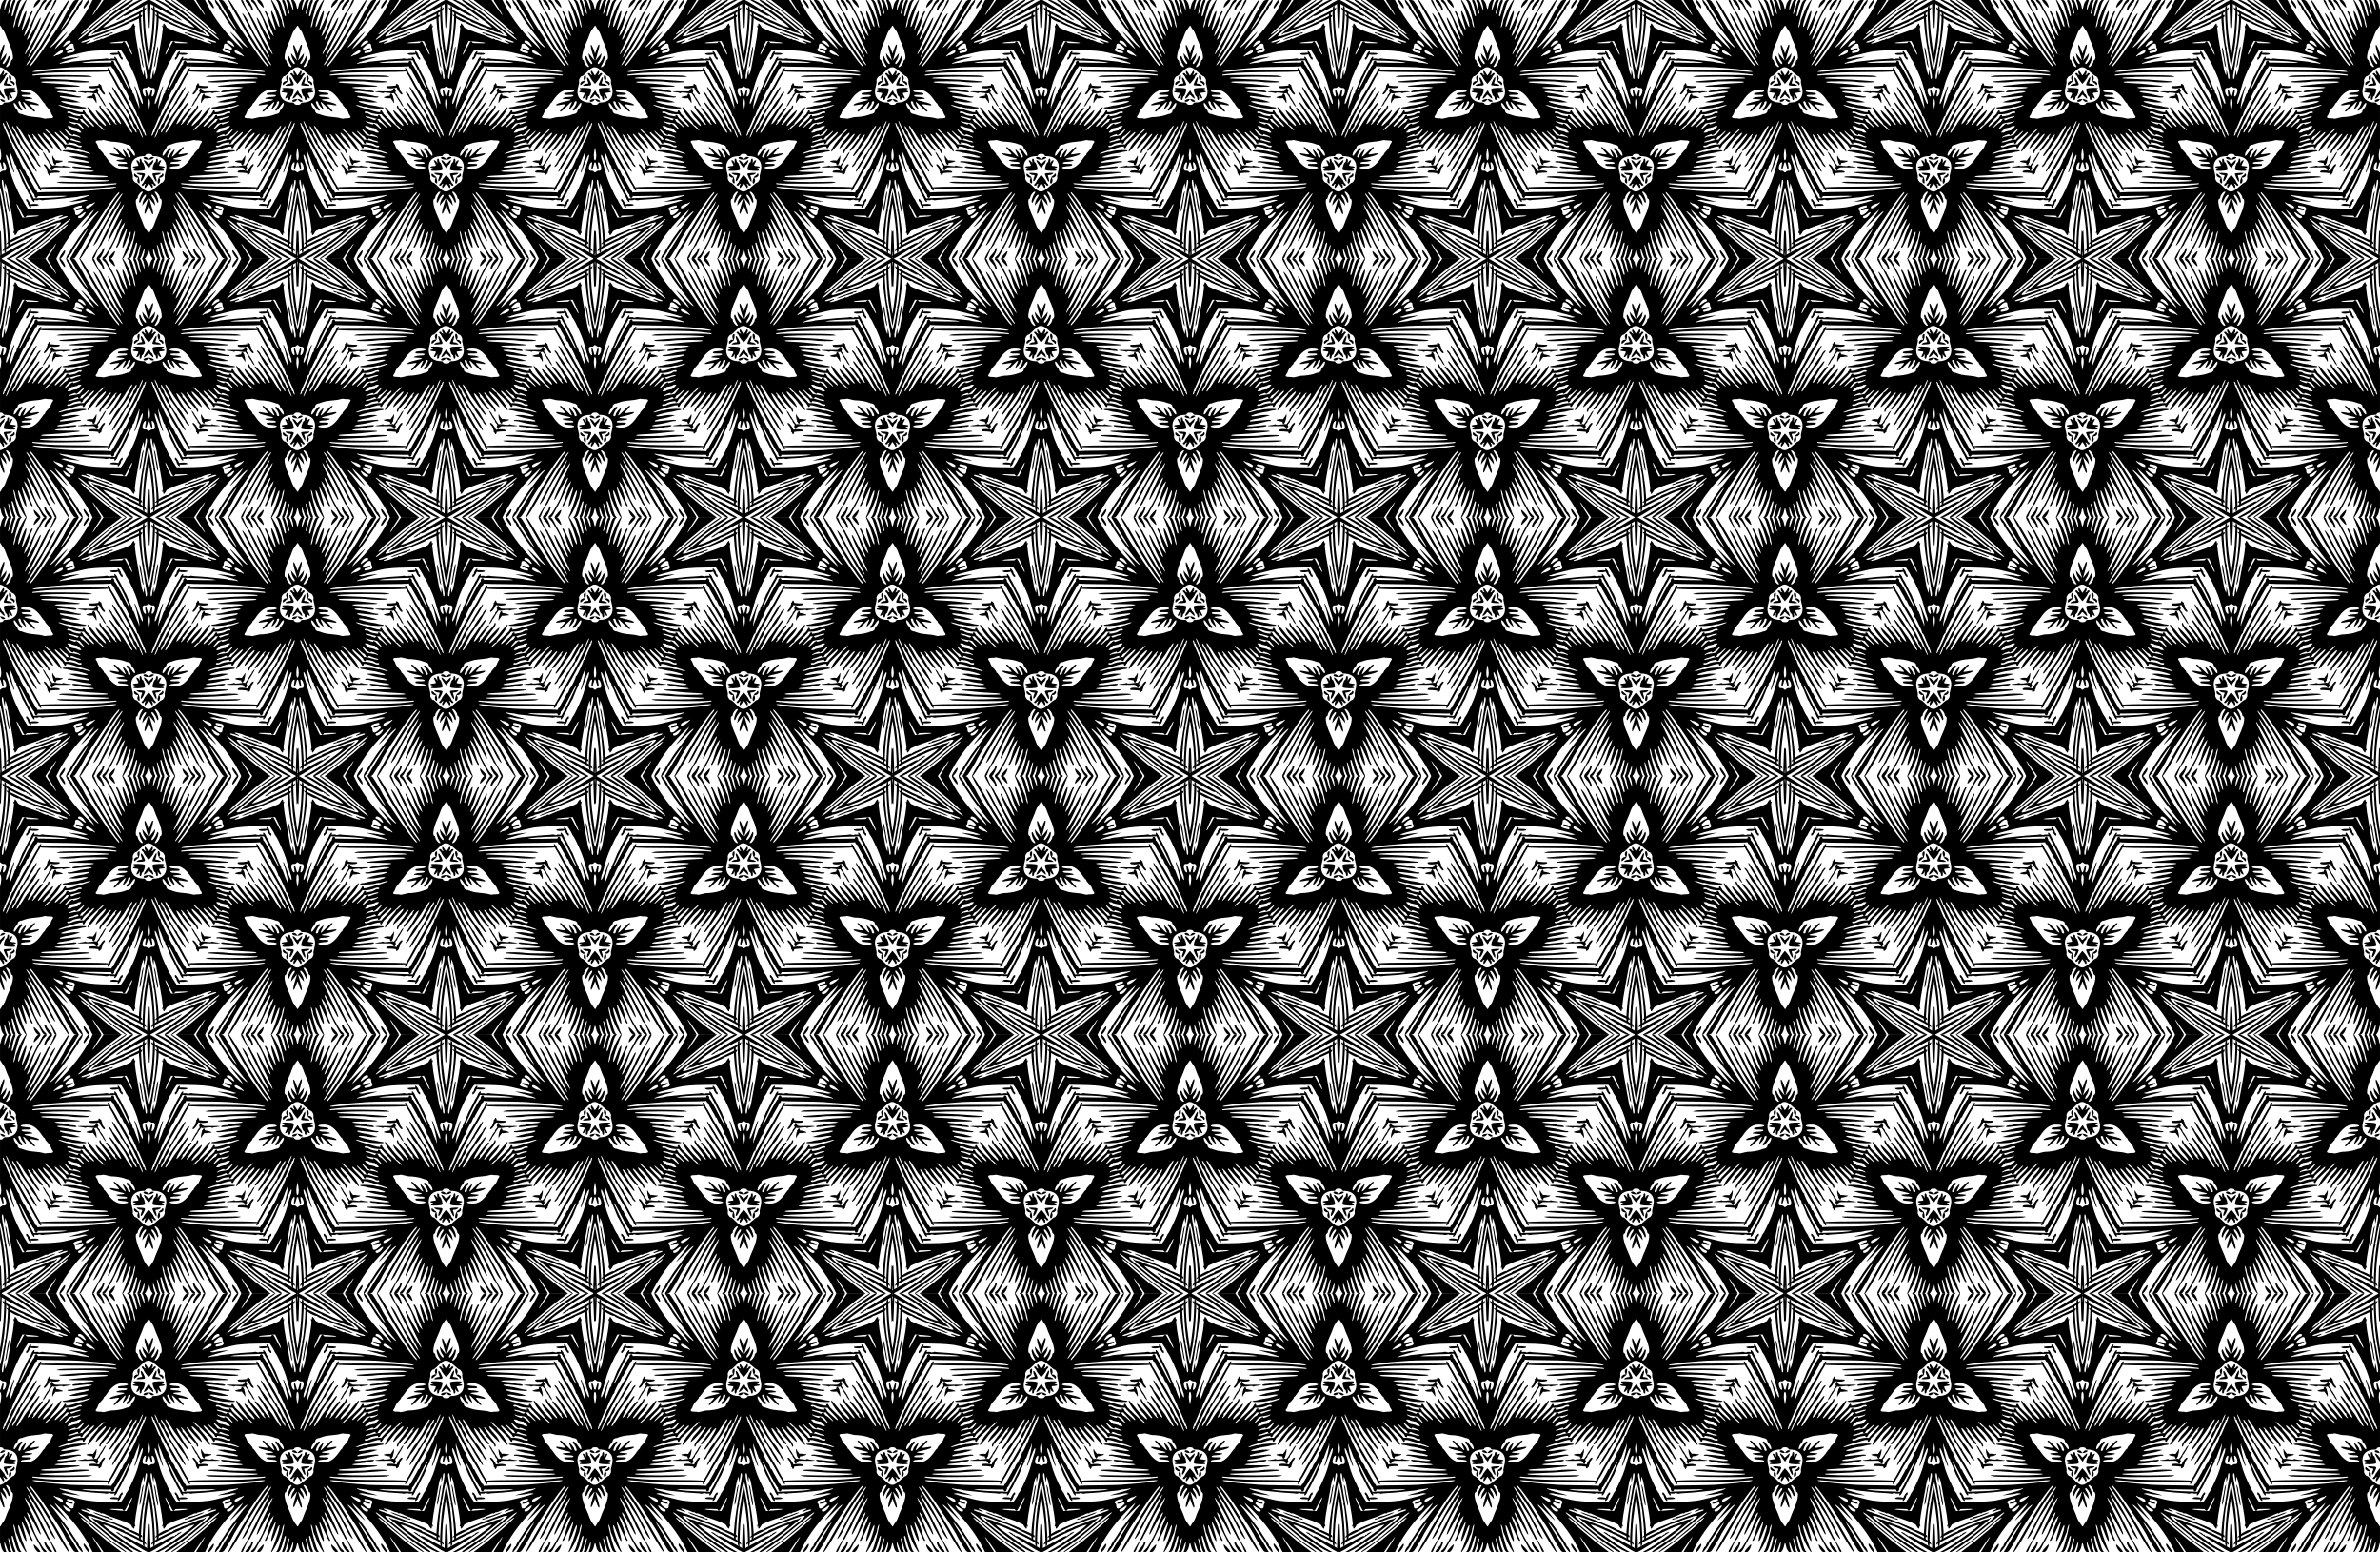 <?xml version="1.0" encoding="UTF-8" standalone="no"?>
<svg id="svg2" xmlns:rdf="http://www.w3.org/1999/02/22-rdf-syntax-ns#" xmlns="http://www.w3.org/2000/svg" height="294.44mm" width="451.56mm" version="1.1" xmlns:cc="http://creativecommons.org/ns#" xmlns:xlink="http://www.w3.org/1999/xlink" viewBox="0 0 1600 1043.298" xmlns:dc="http://purl.org/dc/elements/1.1/">
<defs id="defs4">
<clipPath id="clipPath5046" clipPathUnits="userSpaceOnUse">
<rect id="rect5048" opacity="0.504" height="1043.3" width="1600" y="657.31" x="-241.73" fill="#9b6f00"/>
</clipPath>
</defs>
<g id="layer1" transform="translate(241.73 -657.31)">
<g id="g4940" clip-path="url(#clipPath5046)">
<path id="path4288" d="m-442.67 831.36c-0.224-0.737-0.289-3.367-0.144-5.844 0.145-2.478 0.294-6.678 0.33-9.333 0.041-2.967 0.223-4.436 0.471-3.812 0.404 1.016 0.404 1.016 0.668 0 0.145-0.559 0.301 1.042 0.348 3.557 0.046 2.516 0.208 6.901 0.36 9.745 0.172 3.234 0.074 5.518-0.264 6.098-0.422 0.726-0.562 0.156-0.645-2.63l-0.105-3.557-0.306 3.557c-0.244 2.842-0.388 3.288-0.713 2.218zm-2.795-4.632c-0.423-0.796-0.519-2.918-0.315-6.988 0.569-11.386 1.002-15.759 2.365-23.886 0.586-3.494 1.191-7.153 1.345-8.131l0.279-1.779 0.394 2.033c2.232 11.523 3.093 18.898 3.727 31.912 0.229 4.699 0.137 6.214-0.424 7.016-0.639 0.912-0.727 0.486-0.819-3.961-0.14-6.747-0.632-13.811-1.214-17.434-0.157-0.978-0.418-3.037-0.579-4.574-0.161-1.537-0.467-3.71-0.681-4.828l-0.388-2.033-0.405 2.541c-0.223 1.398-0.505 3.57-0.626 4.828-0.122 1.258-0.352 3.087-0.512 4.066-0.583 3.563-1.078 10.645-1.218 17.406-0.114 5.514-0.086 5.396-0.928 3.812zm-2.582-4.387c-0.512-0.957-0.47-2.961 0.217-10.478 0.419-4.575 1.264-10.127 4.044-26.566 0.438-2.592 0.822-4.879 0.853-5.082 0.031-0.203 0.029-0.769-0.004-1.258-0.097-1.435-0.915-1.019-0.999 0.508-0.042 0.769-0.282 2.198-0.534 3.176l-0.457 1.779-0.093-2.033-0.093-2.033-0.693 1.58c-0.381 0.869-0.803 2.47-0.938 3.557-0.135 1.088-0.486 3.042-0.782 4.344-0.295 1.301-0.883 4.503-1.307 7.115-0.423 2.612-0.884 5.321-1.023 6.019-0.452 2.267-0.741 4.261-1.068 7.369-0.494 4.69-0.509 4.792-0.752 5.035-0.872 0.872-6.014-10.046-5.328-11.313 1.898-3.507 4.44-9.301 4.191-9.55-0.266-0.266-0.984 0.969-3.886 6.681-1.5 2.951-1.885 2.952-3.505 0.005l-1.198-2.178 2.087-3.142c1.148-1.728 2.087-3.338 2.087-3.578 0-0.24 0.286-0.744 0.635-1.121 0.349-0.377 1.131-1.708 1.738-2.958 3.686-7.602 5.037-11.008 6.35-15.995 0.809-3.075 1.677-6.048 1.928-6.607 0.908-2.023 1.204-5.227 0.376-4.066-0.399 0.559-0.901 1.588-1.114 2.287-0.214 0.699-0.796 2.185-1.295 3.303-0.498 1.118-1.171 2.887-1.495 3.932-0.324 1.044-0.801 2.029-1.059 2.189-0.265 0.164-0.247-0.296 0.042-1.055 1.571-4.133 3.537-13.157 2.978-13.67-0.422-0.387-0.503-0.382-0.28 0.017 0.172 0.308-0.122 1.412-0.652 2.452-0.531 1.041-1.355 3.133-1.832 4.649-0.477 1.516-1.065 2.757-1.306 2.757-0.241 0-0.439 0.346-0.439 0.769 0 0.423-0.229 1.224-0.508 1.779-0.28 0.555-0.742 1.472-1.028 2.037-0.286 0.565-1.006 2.338-1.6 3.939-0.594 1.601-1.236 3.025-1.426 3.165-0.19 0.14-1.208 2.084-2.262 4.32-1.054 2.236-2.078 4.18-2.276 4.32-0.198 0.14-0.657 0.99-1.021 1.889-0.364 0.899-0.98 1.899-1.369 2.222-1.292 1.073-0.741-1.647 0.834-4.111 1.419-2.22 5.138-9.583 7.189-14.23 0.555-1.258 1.221-2.687 1.48-3.176 0.259-0.489 0.298-0.889 0.086-0.888-0.212 0.001-1.529 2.231-2.926 4.955-3.723 7.257-6.435 12.045-6.932 12.238-0.24 0.093-0.437 0.45-0.437 0.792 0 1.642-1.357 2.588-1.997 1.392-0.655-1.225 0.096-4.641 1.02-4.641 0.258 0 0.469-0.261 0.469-0.579 0-0.319 1.029-2.291 2.287-4.384s2.287-4.005 2.287-4.249c0-0.244 0.211-0.444 0.469-0.444 0.258 0 0.728-0.786 1.045-1.746s0.751-1.818 0.964-1.906c0.526-0.217 3.621-6.503 3.621-7.356 0-0.375 0.173-0.681 0.384-0.681 0.211 0 0.927-1.201 1.591-2.668 0.664-1.467 1.635-3.569 2.157-4.669 0.522-1.101 0.95-2.301 0.95-2.668 0-0.367 0.194-0.667 0.431-0.667 0.377 0 1.36-2.006 2.615-5.336 0.211-0.559 0.862-2.046 1.448-3.303 1.481-3.181 2.044-5.751 0.948-4.325-0.428 0.556-0.67 1.185-0.539 1.398 0.131 0.213-0.003 0.387-0.299 0.387-0.296 0-0.538 0.287-0.538 0.637s-0.915 2.523-2.033 4.828c-1.118 2.305-2.033 4.4-2.033 4.656 0 0.256-0.172 0.542-0.381 0.635-0.21 0.093-1.025 1.427-1.812 2.965-0.787 1.537-2.211 4.167-3.166 5.844-0.954 1.677-2.021 3.621-2.37 4.32-0.349 0.699-1.436 2.528-2.417 4.066-1.901 2.981-2.02 3.186-4.59 7.877-0.919 1.677-1.954 3.392-2.301 3.812-0.347 0.419-0.781 1.256-0.965 1.86-0.38 1.248-1.819 2.659-1.819 1.784 0-0.603 1.096-3.242 1.514-3.644 0.145-0.14 0.692-1.055 1.215-2.033 2.672-5 4.07-7.54 5.066-9.207 1.433-2.398 4.941-8.454 5.92-10.22 4.441-8.011 10.495-21.074 9.997-21.571-0.301-0.301-2.368 4.026-2.368 4.958 0 0.256-0.211 0.466-0.469 0.466-0.258 0-0.728 0.786-1.045 1.746-0.317 0.96-0.757 1.818-0.977 1.906-0.441 0.176-1.563 2.176-2.871 5.115-0.466 1.048-1.051 1.906-1.301 1.906-0.249 0-0.453 0.327-0.453 0.726 0 0.399-0.313 1.039-0.696 1.422-0.383 0.383-1.078 1.371-1.545 2.196-5.064 8.953-8.939 14.838-8.939 13.574 0-0.806 2.564-5.476 4.447-8.098 0.629-0.876 1.143-1.808 1.143-2.071 0-0.263 0.42-0.858 0.934-1.323 0.514-0.465 1.6-2.158 2.414-3.763 0.814-1.605 1.651-2.994 1.861-3.087 0.21-0.093 0.381-0.496 0.381-0.896 0-0.671 0.933-2.662 1.525-3.254 0.585-0.585 1.525-2.579 1.525-3.234 0-0.389 0.325-0.977 0.723-1.307 0.84-0.697 1.95-3.59 1.378-3.59-0.213 0-0.776 0.743-1.25 1.652-0.474 0.908-1.315 2.338-1.867 3.176-0.553 0.839-1.289 2.096-1.635 2.795-0.347 0.699-0.75 1.385-0.896 1.525-0.146 0.14-0.951 1.283-1.789 2.541-0.838 1.258-1.809 2.589-2.158 2.958-0.349 0.369-0.635 0.877-0.635 1.127 0 0.553-3.711 6.014-5.101 7.506-0.549 0.589-1.006 1.252-1.016 1.473-0.041 0.91-2.518 3.457-2.52 2.592-0.002-0.473 0.24-1.009 0.537-1.193 0.297-0.183 0.76-0.826 1.028-1.428 0.269-0.602 1.044-2.009 1.723-3.127 0.679-1.118 1.405-2.376 1.614-2.795 0.209-0.419 0.804-1.219 1.322-1.777 0.518-0.558 1.666-2.159 2.55-3.557 0.884-1.399 1.73-2.657 1.878-2.797 0.149-0.14 0.837-1.398 1.528-2.795 0.691-1.398 1.902-3.654 2.69-5.015 1.932-3.335 1.45-4.288-0.548-1.083-0.872 1.398-1.821 2.817-2.111 3.155-0.289 0.338-0.526 0.736-0.526 0.885 0 0.229-2.579 3.868-3.999 5.643-0.235 0.294-1.09 1.549-1.899 2.789-0.809 1.239-1.862 2.714-2.34 3.276-0.478 0.563-1.202 1.48-1.61 2.038-0.408 0.559-0.897 0.859-1.088 0.669-0.191-0.191 0.219-1.105 0.911-2.032 0.692-0.927 1.882-2.829 2.646-4.226 0.763-1.398 1.612-2.816 1.886-3.153 0.722-0.887 2.445-4.348 2.445-4.91 0-0.8-1.942 1.219-3.805 3.956-1.948 2.862-5.466 6.903-6.01 6.903-0.681 0-0.334-0.877 0.924-2.335 0.7-0.812 1.889-2.449 2.642-3.636 0.753-1.188 1.552-2.16 1.776-2.16 0.224 0 0.407-0.444 0.407-0.986 0-0.543 0.229-1.128 0.508-1.3 0.28-0.173 0.502-0.586 0.493-0.919-0.015-0.625-2.2 1.647-3.542 3.686-0.419 0.636-2.192 2.597-3.939 4.357-1.747 1.76-3.176 3.565-3.176 4.01 0 0.445-0.229 0.809-0.508 0.809-0.911 0-0.306-2.092 1.094-3.78 1.353-1.631 5.433-7.308 5.95-8.279 0.969-1.82-0.468-0.96-2.498 1.495-2.554 3.088-7.123 7.647-7.393 7.377-0.356-0.356 1.417-3.432 2.847-4.94 2.954-3.114 4.585-5.6 3.669-5.593-0.494 0.004-5.765 5.167-6.718 6.58-0.419 0.622-1.448 1.902-2.287 2.845-0.839 0.943-1.834 2.081-2.211 2.529-1.303 1.547-1.189 0.301 0.209-2.267 0.771-1.416 2.396-3.659 3.612-4.982s2.338-2.811 2.495-3.304c0.156-0.493 0.486-0.896 0.733-0.896 0.556 0 3.579-3.189 3.293-3.474-0.214-0.214-1.562 0.959-7.318 6.375-5.172 4.866-5.206 4.903-5.691 6.151-0.251 0.646-0.685 1.032-0.965 0.859-1.274-0.787-0.348-2.314 4.192-6.913 2.58-2.613 3.505-4.014 2.651-4.014-0.149 0-0.914 0.629-1.699 1.398-0.785 0.769-2.26 2.063-3.278 2.877-1.018 0.813-1.977 1.879-2.132 2.367-0.419 1.319-1.768 1.678-1.768 0.471 0-0.543 1.372-2.39 3.049-4.104 1.677-1.714 3.049-3.371 3.049-3.683 0-0.312-0.817 0.274-1.814 1.302-0.998 1.027-2.221 1.997-2.718 2.155-0.497 0.158-1.179 0.891-1.516 1.63-0.565 1.241-0.675 1.28-1.439 0.516-0.764-0.764-0.624-1.061 1.84-3.894 3.128-3.597 2.646-4.07-0.792-0.776-1.721 1.649-2.504 2.112-2.796 1.652-0.542-0.853-0.531-2.418 0.016-2.418 0.24 0 1.286-0.8 2.323-1.779 1.797-1.694 1.828-1.779 0.664-1.779-0.672 0-1.393 0.172-1.603 0.381-0.21 0.21-0.534 0.4-0.72 0.423-0.186 0.023-0.992 0.225-1.791 0.45-1.04 0.293-1.579 0.209-1.898-0.296-0.739-1.167-0.523-1.754 0.677-1.844 1.748-0.132 5.468-1.674 5.468-2.268 0-0.357-0.206-0.362-0.635-0.017-0.349 0.281-1.866 0.657-3.37 0.836s-2.922 0.44-3.151 0.581c-0.229 0.142-0.665-0.206-0.968-0.773-0.303-0.567-0.372-1.053-0.153-1.081 0.219-0.028 0.971-0.104 1.671-0.169 0.699-0.065 1.806-0.404 2.459-0.754 0.653-0.349 1.796-0.744 2.54-0.878 0.744-0.134 1.582-0.477 1.861-0.763 0.584-0.598-1.481-0.328-4.32 0.564-3.62 1.138-5.703 1.23-5.51 0.243 0.096-0.491 0.632-0.956 1.191-1.033 3.789-0.52 5.041-0.835 6.107-1.534 0.664-0.435 1.334-0.773 1.489-0.751 1.201 0.175 1.855-0.059 1.668-0.594-0.238-0.68-1.516-0.63-3.166 0.123-3.094 1.413-8.877 1.811-9.273 0.639-0.143-0.423 0.394-0.656 1.607-0.699 1.002-0.035 1.993-0.108 2.202-0.162 2.274-0.59 5.105-1.409 5.717-1.654 0.419-0.168 1.172-0.385 1.672-0.483 2.373-0.463 7.653-2.405 7.069-2.6-0.362-0.121-1.817 0.159-3.232 0.622-1.415 0.463-2.674 0.74-2.798 0.617-0.124-0.124-1.185 0.06-2.358 0.409-2.761 0.82-10.75 1.054-10.285 0.301 0.184-0.298 0.859-0.542 1.5-0.542 0.641 0 1.828-0.223 2.638-0.496 0.81-0.273 2.502-0.608 3.76-0.744 2.543-0.276 8.363-1.871 8.944-2.452 0.547-0.547-2.413-0.455-5.305 0.165-1.381 0.296-3.622 0.464-4.98 0.374l-2.47-0.164 2.795-0.873c1.537-0.48 3.71-1.017 4.828-1.194 2.445-0.386 3.557-0.609 3.557-0.714 0-0.043 0.43-0.159 0.956-0.258 1.925-0.363 2.216-1.37 0.315-1.091-2.28 0.335-9.418 0.98-11.554 1.045-0.904 0.027-1.637-0.179-1.629-0.458 0.008-0.28 0.457-0.438 0.996-0.351 0.54 0.086 2.645-0.304 4.678-0.868 2.033-0.564 4.84-1.133 6.237-1.266 3.636-0.345 5.785-1.226 3.303-1.355-0.978-0.051-1.899-0.082-2.047-0.07-3.963 0.333-7.577 0.685-8.371 0.816-0.559 0.092-1.212 0.053-1.452-0.085-0.78-0.451 0.898-1.125 2.819-1.133 1.032-0.004 1.999-0.207 2.149-0.45 0.15-0.243 2.336-0.603 4.858-0.8 7.554-0.591 5.418-1.35-3.584-1.273-4.493 0.038-8.304-0.066-8.47-0.232-0.166-0.166-0.092-0.319 0.164-0.34 0.256-0.021 0.923-0.127 1.482-0.235 0.559-0.108 2.732-0.333 4.828-0.501 2.096-0.168 4.383-0.403 5.082-0.524 0.699-0.121 4.129-0.364 7.623-0.541 6.204-0.315 7.04-0.437 6.524-0.953-0.437-0.436-16.833-0.459-19.229-0.026-2.947 0.532-12.117 0.645-12.881 0.159-0.693-0.441-0.717-0.434 2.209-0.616 1.258-0.078 3.888-0.292 5.844-0.476 3.606-0.338 10.285-0.709 19.058-1.058 2.655-0.106 5.152-0.21 5.548-0.232 0.396-0.022 0.582-0.178 0.414-0.346-0.592-0.592-15.693-1.018-26.036-0.735-8.825 0.242-11.071 0.004-6.904-0.73 2.645-0.466 33.031-0.713 35.744-0.29 1.328 0.207 2.414 0.183 2.414-0.052 0-0.235-0.286-0.457-0.635-0.492-1.725-0.176-2.884-0.321-4.968-0.621-4.462-0.643-12.173-0.916-29.065-1.028-15.545-0.103-18.394-0.28-17.586-1.088 0.304-0.304 31.474-0.296 36.753 0.009 3.539 0.204 9.185 0.609 13.379 0.959 1.213 0.101 2.004-0.011 1.765-0.25-0.523-0.523-10.072-1.757-17.43-2.252-2.935-0.198-6.365-0.465-7.623-0.593-1.258-0.129-8.209-0.293-15.447-0.365-12.136-0.121-13.214-0.204-13.849-1.072-1.356-1.854-0.911-1.919 11.128-1.641 6.704 0.155 11.046 0.091 10.037-0.149-2.41-0.572-9.116-1.071-16.669-1.24-5.633-0.126-7.298-0.368-6.666-0.967 0.472-0.448 4.051-0.674 4.3-0.271 0.147 0.238 0.808 0.228 1.468-0.023 0.66-0.251 1.308-0.348 1.44-0.216 0.132 0.132 2.271 0.334 4.753 0.449 2.482 0.115 6.686 0.463 9.341 0.774 2.655 0.311 5.913 0.652 7.239 0.758 1.326 0.106 2.624 0.324 2.884 0.484 0.26 0.161 1.747 0.39 3.306 0.51 1.559 0.12 3.098 0.381 3.42 0.581 0.361 0.223 0.449 0.139 0.228-0.217-0.35-0.566-3.261-1.532-10.979-3.641-2.701-0.738-3.145-0.953-1.525-0.739 1.258 0.167 3.316 0.405 4.574 0.529s2.859 0.411 3.557 0.637c0.699 0.226 1.842 0.245 2.541 0.041 0.83-0.241 0.959-0.387 0.374-0.42-0.493-0.028-1.293-0.247-1.779-0.486-1.169-0.577-13.676-3.713-15.62-3.918-0.839-0.088-2.897-0.31-4.574-0.493-1.677-0.183-6.54-0.368-10.806-0.412l-7.756-0.079-1.248-2.033c-1.797-2.926-1.82-2.912 4.369-2.629 6.949 0.317 6.696-0.45-0.313-0.95-2.795-0.199-5.393-0.407-5.772-0.462-0.619-0.09-1.822-1.969-5.17-8.078-0.589-1.075-0.91-2.104-0.712-2.287 0.198-0.183 0.461-0.046 0.586 0.303 0.125 0.349 0.575 0.635 1 0.635 0.425 0 1.95 0.592 3.388 1.315 1.438 0.723 4.33 1.868 6.426 2.544 2.096 0.676 4.269 1.425 4.828 1.666 0.559 0.241 1.702 0.724 2.541 1.073 0.839 0.35 1.934 0.845 2.435 1.102 0.501 0.256 1.114 0.34 1.362 0.187 0.249-0.154 0.596-0.047 0.772 0.237 0.176 0.284 0.706 0.518 1.179 0.52 0.473 0.002 1.431 0.3 2.13 0.663 1.846 0.959 6.074 2.069 6.45 1.693 0.177-0.177-0.401-0.574-1.285-0.882-0.884-0.308-1.607-0.755-1.607-0.993s0.743-0.132 1.652 0.236c2.55 1.032 4.447 1.388 4.447 0.834 0-0.274-0.972-0.774-2.16-1.112-1.188-0.338-2.377-0.804-2.643-1.037-0.266-0.232-0.803-0.423-1.194-0.423-0.391 0-1.432-0.314-2.312-0.698-0.881-0.384-3.66-1.442-6.175-2.351-2.516-0.909-5.26-1.942-6.098-2.295-0.839-0.353-3.697-1.509-6.353-2.568s-4.904-2.113-4.997-2.343c-0.093-0.229-0.39-0.417-0.659-0.417-2.168 0-8.574-4.017-8.574-5.376 0-0.188 9.273 4.327 11.181 5.444 0.419 0.246 1.105 0.583 1.525 0.75 0.826 0.329 4.79 2.126 6.219 2.819 0.485 0.235 1.137 0.428 1.448 0.428 0.311 0 1.286 0.32 2.167 0.712 0.881 0.392 2.402 0.986 3.38 1.322 0.978 0.335 3.949 1.37 6.601 2.3 6.112 2.143 5.629 0.836-1.834-4.968-0.805-0.626-3.527-2.867-6.05-4.98s-7.865-6.002-11.872-8.643c-5.64-3.716-7.028-4.839-6.144-4.972 1.937-0.291 12.331 7.228 26.93 19.481 6.701 5.624 9.649 7.815 9.649 7.172 0-0.425-2.791-2.912-12.108-10.787-9.129-7.716-10.032-8.428-14.319-11.277-4.354-2.894-6.605-4.671-5.917-4.671 1.453 0 20.229 14.406 25.197 19.333 1.938 1.923 5.105 4.223 5.403 3.925 0.229-0.229-4.203-4.399-8.674-8.162-9.031-7.6-11.309-9.465-13.159-10.777-1.183-0.839-2.936-2.146-3.895-2.906l-1.744-1.381 6.096 0.017 6.096 0.017 3.481 5.082c6.012 8.779 4.829 5.774-1.578-4.007-0.749-1.143-0.747-1.143 2.351-1.143h3.1l1.6 3.169c4.947 9.801 13.325 20.516 22.556 28.848l1.407 1.27-0.66-1.27c-0.363-0.699-1.938-2.844-3.499-4.767-6.186-7.618-6.065-7.687 1.008-0.574 2.916 2.932 5.577 5.334 5.913 5.336 0.337 0.003 0.108-0.527-0.508-1.177-0.616-0.65-1.467-1.622-1.89-2.16-4.322-5.496-11.682-15.39-11.682-15.705 0-0.135-1.143-1.9-2.541-3.922-1.398-2.022-2.541-3.952-2.541-4.287 0-0.336-0.179-0.687-0.398-0.78-0.953-0.406-2.629-3.981-1.866-3.981 0.639 0 4.296 4.968 4.296 5.837 0 0.403 7.466 11.343 8.963 13.132 2.16 2.583 1.272 0.853-3.047-5.938-2.336-3.674-4.876-7.823-5.643-9.22-0.768-1.398-1.628-2.827-1.913-3.176-0.884-1.086 2.319-0.765 3.253 0.326 0.803 0.938 6.01 9.549 6.01 9.939 0 0.561 5.093 8.679 9.25 14.743 2.599 3.792 5.298 7.777 5.997 8.854 1.892 2.916 6.859 9.38 7.822 10.179 0.968 0.803 0.604-0.719-0.424-1.776-2.065-2.121-11.003-16.035-16.037-24.963-0.419-0.744-2.864-5.021-5.433-9.505-4.404-7.687-5.548-10.458-3.004-7.275 1.239 1.55 5.959 9.375 9.725 16.122 1.326 2.376 2.918 5.12 3.538 6.098 0.62 0.978 2.703 4.292 4.63 7.363 4.169 6.645 9.305 13.686 9.697 13.293 0.154-0.154-0.491-1.377-1.432-2.718-0.942-1.341-1.984-2.895-2.315-3.454-0.332-0.559-1.695-2.846-3.029-5.082s-2.858-4.866-3.386-5.844c-0.528-0.978-2.756-5.095-4.951-9.148-4.526-8.355-5.303-10.187-3.359-7.92 0.699 0.815 1.575 2.073 1.946 2.795 0.372 0.722 1.371 2.571 2.22 4.109 0.849 1.537 1.867 3.596 2.261 4.574 0.394 0.978 1.929 3.549 3.411 5.714s2.694 4.071 2.694 4.237 0.652 1.254 1.449 2.418c0.797 1.164 1.845 2.765 2.328 3.558 1.922 3.155 1.205 0.715-0.965-3.283-1.994-3.674-8.167-16.077-11.604-23.315-0.597-1.258-1.625-3.167-2.283-4.243-3.126-5.107-3.723-6.429-2.903-6.429 0.435 0 1.028 0.629 1.317 1.398 1.125 2.992 2.996 6.6 3.745 7.222 0.432 0.359 0.786 0.834 0.786 1.056 0 0.222 1 2.096 2.223 4.164 1.223 2.068 2.396 4.317 2.607 4.997 0.84 2.705 3.728 7.909 9.24 16.654 1.848 2.932 0.972 0.221-1.555-4.81-3.265-6.502-7.39-15.608-7.973-17.605-0.566-1.935 0.318-1.282 1.428 1.055 0.49 1.032 2.214 4.212 3.831 7.067 4.2 7.414 5.128 7.606 1.932 0.4-0.744-1.677-1.794-4.421-2.335-6.098-0.54-1.677-1.686-4.193-2.546-5.59-0.86-1.398-2.083-3.549-2.717-4.781-0.634-1.232-1.71-2.678-2.39-3.213-1.548-1.218-1.59-2.036-0.093-1.824 0.825 0.117 1.562 1.012 2.645 3.212 0.826 1.677 1.626 3.164 1.779 3.303 0.411 0.375 7.135 14.056 7.156 14.561 0.01 0.237 0.581 1.117 1.268 1.956l1.25 1.525-0.439-1.525c-0.241-0.839-0.914-2.554-1.496-3.812-0.581-1.258-1.429-3.773-1.884-5.59-0.455-1.817-1.171-3.838-1.592-4.491-0.777-1.205-0.646-1.958 0.245-1.407 0.269 0.166 1.828 3.298 3.464 6.959 3.486 7.798 4.037 7.508 1.435-0.755-2.696-8.562-1.311-8.8 1.776-0.306 2.03 5.585 3.119 6.158 1.797 0.946-0.807-3.18-3.936-12.037-4.868-13.778-0.262-0.489-0.288-0.889-0.057-0.889 0.612 0 4.045 5.971 4.965 8.638 0.435 1.259 1.118 2.936 1.519 3.727 0.401 0.791 0.729 1.843 0.729 2.338 0 1.138 1.061 4.225 1.352 3.934 0.551-0.551-3.392-15.757-4.481-17.281l-1.028-1.439 1.185 0.168c1.455 0.207 2.336 1.913 3.714 7.191 0.571 2.186 1.266 3.901 1.546 3.812 0.28-0.089 0.431-0.391 0.336-0.67-0.095-0.28-0.41-1.88-0.701-3.557-0.291-1.677-0.842-3.667-1.225-4.422-0.901-1.776-0.88-2.439 0.079-2.439 0.869 0 1.487 1.38 2.617 5.844 0.425 1.677 1.01 3.278 1.3 3.557 0.363 0.349 0.419 0.111 0.181-0.762-0.191-0.699-0.523-2.414-0.736-3.812s-0.668-3.056-1.01-3.684c-0.563-1.037-0.51-1.143 0.57-1.143 1.03 0 1.373 0.531 2.541 3.939 1.128 3.289 1.35 3.645 1.346 2.16-0.003-0.978-0.334-2.693-0.737-3.812-0.403-1.118-0.736-2.105-0.74-2.194-0.104-2.188 2.845 0.712 3.435 3.378 0.833 3.767 0.899 3.76 1.794-0.2 0.564-2.495 3.493-5.236 3.395-3.177-0.004 0.088-0.337 1.076-0.74 2.194s-0.734 2.833-0.737 3.812c-0.004 1.485 0.218 1.129 1.346-2.16 1.169-3.408 1.511-3.939 2.541-3.939 1.08 0 1.133 0.106 0.57 1.143-0.342 0.629-0.796 2.287-1.01 3.684-0.214 1.398-0.545 3.113-0.736 3.812-0.239 0.873-0.182 1.111 0.181 0.762 0.29-0.28 0.876-1.88 1.3-3.557 1.13-4.464 1.748-5.844 2.617-5.844 0.959 0 0.98 0.663 0.079 2.439-0.383 0.755-0.934 2.744-1.225 4.422-0.291 1.677-0.606 3.278-0.701 3.557-0.095 0.28 0.051 0.623 0.324 0.762 0.273 0.14 0.968-1.575 1.546-3.812 1.383-5.357 2.262-7.075 3.727-7.283l1.185-0.168-1.028 1.439c-1.089 1.524-5.032 16.73-4.481 17.281 0.291 0.291 1.352-2.796 1.352-3.934 0-0.495 0.328-1.547 0.729-2.338 0.401-0.791 1.084-2.469 1.519-3.727 0.921-2.666 4.353-8.638 4.965-8.638 0.23 0 0.205 0.4-0.057 0.889-0.932 1.74-4.061 10.598-4.868 13.778-1.322 5.212-0.233 4.639 1.797-0.946 3.087-8.494 4.473-8.256 1.776 0.306-2.603 8.263-2.051 8.553 1.435 0.755 1.637-3.661 3.195-6.793 3.464-6.959 0.891-0.551 1.022 0.202 0.245 1.407-0.421 0.653-1.137 2.674-1.592 4.491-0.455 1.817-1.302 4.332-1.884 5.59-0.581 1.258-1.254 2.973-1.496 3.812l-0.439 1.525 1.25-1.525c0.688-0.839 1.258-1.719 1.268-1.956 0.021-0.505 6.745-14.186 7.156-14.561 0.153-0.14 0.954-1.626 1.779-3.303 1.083-2.2 1.82-3.095 2.645-3.212 1.497-0.213 1.455 0.606-0.093 1.824-0.68 0.535-1.756 1.981-2.39 3.213-0.634 1.232-1.857 3.384-2.717 4.781-0.86 1.398-2.006 3.913-2.546 5.59-0.54 1.677-1.591 4.421-2.335 6.098-3.196 7.207-2.268 7.014 1.932-0.4 1.617-2.855 3.341-6.035 3.831-7.067 1.109-2.337 1.993-2.99 1.428-1.055-0.584 1.997-4.708 11.104-7.973 17.605-2.527 5.031-3.403 7.741-1.555 4.81 5.513-8.745 8.4-13.949 9.24-16.654 0.211-0.68 1.385-2.929 2.607-4.997s2.223-3.942 2.223-4.164c0-0.222 0.354-0.698 0.786-1.056 0.75-0.622 2.621-4.23 3.745-7.222 0.289-0.769 0.881-1.398 1.317-1.398 0.82 0 0.223 1.322-2.903 6.429-0.659 1.076-1.686 2.986-2.283 4.243-3.437 7.238-9.61 19.641-11.604 23.315-2.17 3.998-2.888 6.438-0.965 3.283 0.483-0.793 1.53-2.394 2.328-3.558 0.797-1.164 1.449-2.252 1.449-2.418s1.212-2.072 2.694-4.237 3.016-4.735 3.411-5.714c0.394-0.978 1.412-3.037 2.261-4.574 0.849-1.537 1.849-3.386 2.22-4.109 0.372-0.722 1.248-1.98 1.946-2.795 1.944-2.267 1.167-0.435-3.359 7.92-2.195 4.053-4.423 8.169-4.951 9.148-0.528 0.978-2.051 3.608-3.386 5.844s-2.697 4.523-3.029 5.082c-0.332 0.559-1.373 2.113-2.315 3.454-0.942 1.341-1.587 2.564-1.432 2.718 0.392 0.392 5.529-6.649 9.697-13.293 1.927-3.071 4.01-6.385 4.63-7.363 0.62-0.978 2.212-3.723 3.538-6.098 3.766-6.747 8.486-14.572 9.725-16.122 2.544-3.183 1.4-0.412-3.004 7.275-2.569 4.484-5.014 8.762-5.433 9.505-5.034 8.928-13.972 22.842-16.037 24.963-1.028 1.057-1.392 2.579-0.424 1.776 0.963-0.799 5.929-7.262 7.822-10.179 0.699-1.077 3.397-5.061 5.997-8.854 4.157-6.064 9.25-14.183 9.25-14.743 0-0.39 5.207-9.001 6.01-9.939 0.934-1.091 4.138-1.412 3.253-0.326-0.285 0.349-1.145 1.779-1.913 3.176-0.768 1.398-3.307 5.547-5.643 9.22-4.319 6.791-5.206 8.521-3.047 5.938 1.496-1.79 8.963-12.73 8.963-13.132 0-0.869 3.657-5.837 4.296-5.837 0.763 0-0.912 3.575-1.866 3.981-0.219 0.093-0.398 0.444-0.398 0.78 0 0.336-1.143 2.265-2.541 4.287-1.398 2.022-2.541 3.788-2.541 3.922 0 0.315-7.36 10.209-11.682 15.705-0.423 0.538-1.274 1.51-1.89 2.16s-0.845 1.18-0.508 1.177c0.337-0.003 2.998-2.404 5.913-5.336 7.073-7.113 7.194-7.044 1.008 0.574-1.562 1.923-3.136 4.068-3.499 4.767l-0.66 1.27 1.407-1.27c9.23-8.332 17.608-19.047 22.556-28.848l1.6-3.169h3.1c3.098 0 3.1 0.001 2.351 1.143-6.407 9.781-7.59 12.786-1.578 4.007l3.481-5.082 6.096-0.017 6.096-0.017-1.744 1.381c-0.959 0.76-2.712 2.067-3.895 2.906-1.851 1.312-4.128 3.177-13.159 10.777-4.471 3.762-8.903 7.933-8.674 8.162 0.298 0.298 3.464-2.003 5.403-3.925 4.968-4.927 23.744-19.333 25.197-19.333 0.688 0-1.563 1.777-5.917 4.671-4.287 2.85-5.19 3.561-14.319 11.277-9.316 7.875-12.108 10.362-12.108 10.787 0 0.644 2.947-1.547 9.649-7.172 14.598-12.253 24.992-19.772 26.93-19.481 0.884 0.133-0.504 1.256-6.144 4.972-4.008 2.64-9.35 6.53-11.872 8.643-2.522 2.113-5.245 4.354-6.05 4.98-7.463 5.804-7.946 7.111-1.834 4.968 2.652-0.93 5.623-1.965 6.601-2.3 0.978-0.335 2.499-0.93 3.38-1.322 0.881-0.392 1.856-0.712 2.167-0.712 0.311 0 0.962-0.193 1.448-0.428 0.485-0.235 2.026-0.944 3.424-1.575 1.398-0.631 2.884-1.355 3.303-1.608 0.419-0.253 1.105-0.591 1.525-0.75 0.419-0.159 3.022-1.431 5.785-2.825 3.485-1.759 4.924-2.279 4.701-1.698-0.177 0.46-0.321 0.935-0.321 1.055 0 0.291-7.442 3.765-8.066 3.765-0.269 0-0.566 0.188-0.659 0.417-0.093 0.229-2.342 1.284-4.997 2.343-2.655 1.059-5.514 2.215-6.353 2.568-0.839 0.353-3.583 1.386-6.098 2.295-2.516 0.909-5.295 1.967-6.175 2.351-0.881 0.384-1.921 0.698-2.312 0.698-0.391 0-0.928 0.19-1.194 0.423-0.266 0.232-1.455 0.699-2.643 1.037-1.188 0.338-2.16 0.838-2.16 1.112 0 0.554 1.897 0.198 4.447-0.834 0.908-0.368 1.652-0.474 1.652-0.236s-0.723 0.685-1.607 0.993c-0.884 0.308-1.462 0.705-1.285 0.882 0.376 0.376 4.604-0.734 6.45-1.693 0.699-0.363 1.657-0.662 2.13-0.663 0.473-0.002 1.003-0.236 1.179-0.52 0.176-0.284 0.523-0.391 0.772-0.237 0.249 0.154 0.862 0.07 1.362-0.187 0.501-0.256 1.482-0.691 2.18-0.966 0.699-0.275 1.842-0.758 2.541-1.073 0.699-0.315 2.986-1.126 5.082-1.802 2.096-0.676 4.988-1.82 6.426-2.544 1.438-0.723 2.963-1.315 3.388-1.315 0.425 0 0.875-0.286 1-0.635 0.125-0.349 0.388-0.486 0.586-0.303 0.198 0.183-0.123 1.212-0.713 2.287-3.348 6.109-4.551 7.988-5.17 8.078-0.379 0.055-2.977 0.263-5.772 0.462-7.009 0.5-7.262 1.267-0.313 0.95 6.19-0.282 6.166-0.296 4.369 2.629l-1.248 2.033-7.756 0.079c-4.266 0.043-9.128 0.228-10.806 0.412-1.677 0.183-3.735 0.405-4.574 0.493-1.944 0.204-14.451 3.341-15.62 3.918-0.485 0.239-1.286 0.458-1.779 0.486-0.585 0.033-0.455 0.179 0.374 0.42 0.699 0.203 1.842 0.185 2.541-0.041 0.699-0.226 2.3-0.513 3.557-0.637 1.258-0.124 3.316-0.363 4.574-0.529 1.621-0.215 1.176 0.001-1.525 0.739-7.719 2.11-10.629 3.075-10.979 3.641-0.221 0.357-0.133 0.44 0.228 0.217 0.323-0.199 1.862-0.461 3.42-0.581 1.559-0.12 3.046-0.349 3.306-0.51 0.26-0.161 1.557-0.378 2.884-0.484 1.326-0.106 4.584-0.447 7.239-0.758 2.655-0.311 6.859-0.659 9.341-0.774s4.621-0.317 4.753-0.449c0.132-0.132 0.78-0.035 1.44 0.216 0.66 0.251 1.321 0.261 1.468 0.023 0.249-0.403 3.827-0.177 4.3 0.271 0.632 0.6-1.033 0.841-6.666 0.967-7.553 0.169-14.26 0.668-16.669 1.24-1.009 0.24 3.333 0.304 10.037 0.149 12.039-0.279 12.483-0.213 11.128 1.641-0.635 0.868-1.712 0.951-13.849 1.072-7.238 0.072-14.19 0.237-15.447 0.365-1.258 0.129-4.688 0.396-7.623 0.593-7.359 0.495-16.907 1.729-17.43 2.252-0.239 0.239 0.552 0.351 1.765 0.25 4.194-0.35 9.84-0.754 13.379-0.959 5.279-0.305 36.449-0.313 36.753-0.009 0.808 0.808-2.041 0.985-17.586 1.088-16.892 0.112-24.603 0.385-29.065 1.028-2.083 0.3-3.242 0.445-4.968 0.621-0.349 0.036-0.635 0.257-0.635 0.492s1.086 0.258 2.414 0.052c2.713-0.422 33.099-0.175 35.744 0.29 4.168 0.734 1.921 0.972-6.904 0.73-10.343-0.283-25.444 0.143-26.036 0.735-0.168 0.168 0.018 0.324 0.414 0.346 0.396 0.022 2.893 0.126 5.548 0.232 8.773 0.349 15.452 0.72 19.058 1.058 1.957 0.184 4.587 0.398 5.844 0.476 2.926 0.182 2.901 0.175 2.209 0.616-0.764 0.486-9.934 0.373-12.881-0.159-2.396-0.433-18.793-0.41-19.229 0.026-0.516 0.516 0.32 0.638 6.524 0.953 3.494 0.177 6.924 0.421 7.623 0.541 0.699 0.121 2.986 0.356 5.082 0.524s4.269 0.393 4.828 0.501c0.559 0.108 1.226 0.214 1.482 0.235 0.256 0.021 0.33 0.175 0.164 0.34-0.166 0.166-3.977 0.27-8.47 0.232-9.002-0.076-11.137 0.682-3.584 1.273 2.522 0.197 4.708 0.557 4.858 0.8 0.15 0.243 1.117 0.445 2.149 0.45 1.921 0.008 3.599 0.682 2.819 1.133-0.239 0.138-0.893 0.177-1.452 0.085-0.794-0.13-4.409-0.483-8.371-0.816-0.148-0.012-1.069 0.019-2.047 0.07-2.482 0.129-0.332 1.01 3.303 1.355 1.398 0.132 4.204 0.702 6.237 1.266 2.033 0.564 4.091 0.958 4.574 0.876 0.483-0.082 0.877 0.076 0.877 0.351 0 0.275-0.686 0.477-1.525 0.45-2.068-0.068-9.242-0.723-11.435-1.045-1.901-0.279-1.61 0.729 0.315 1.091 0.526 0.099 0.956 0.215 0.956 0.258 0 0.105 1.113 0.328 3.557 0.714 1.118 0.177 3.291 0.714 4.828 1.194l2.795 0.873-2.47 0.164c-1.358 0.09-3.599-0.078-4.98-0.374-2.892-0.62-5.853-0.712-5.305-0.165 0.581 0.581 6.401 2.176 8.944 2.452 1.258 0.136 2.95 0.471 3.76 0.744 0.81 0.273 1.998 0.496 2.638 0.496 0.641 0 1.315 0.244 1.5 0.542 0.465 0.753-7.524 0.519-10.285-0.301-1.173-0.348-2.234-0.532-2.358-0.409-0.124 0.124-1.383-0.154-2.798-0.617s-2.869-0.743-3.232-0.622c-0.584 0.195 4.696 2.137 7.069 2.6 0.501 0.098 1.253 0.315 1.672 0.483 0.612 0.245 3.443 1.064 5.717 1.654 0.21 0.054 1.201 0.127 2.202 0.162 1.213 0.042 1.75 0.276 1.607 0.699-0.395 1.172-6.178 0.774-9.273-0.639-1.65-0.753-2.928-0.803-3.166-0.123-0.187 0.536 0.467 0.769 1.668 0.594 0.154-0.022 0.824 0.315 1.489 0.751 1.067 0.699 2.318 1.013 6.107 1.534 0.559 0.077 1.095 0.542 1.191 1.033 0.193 0.987-1.891 0.895-5.511-0.243-2.839-0.892-4.904-1.162-4.32-0.564 0.28 0.286 1.117 0.629 1.861 0.763 0.744 0.134 1.887 0.529 2.54 0.878 0.653 0.349 1.759 0.688 2.459 0.754 0.699 0.065 1.451 0.141 1.671 0.169 0.219 0.028 0.151 0.514-0.153 1.081-0.303 0.567-0.739 0.915-0.968 0.773-0.229-0.142-1.647-0.403-3.151-0.581s-3.02-0.554-3.37-0.836c-0.429-0.346-0.635-0.34-0.635 0.017 0 0.593 3.72 2.136 5.468 2.268 1.201 0.09 1.416 0.677 0.677 1.844-0.319 0.504-0.858 0.588-1.898 0.296-0.799-0.225-1.605-0.427-1.791-0.45-0.186-0.023-0.51-0.213-0.72-0.423-0.21-0.21-0.931-0.381-1.603-0.381-1.164 0-1.133 0.084 0.664 1.779 1.037 0.978 2.083 1.779 2.323 1.779 0.547 0 0.558 1.565 0.016 2.418-0.292 0.46-1.075-0.003-2.796-1.652-3.438-3.294-3.92-2.821-0.792 0.776 2.464 2.833 2.604 3.13 1.84 3.894-0.764 0.764-0.874 0.725-1.439-0.516-0.337-0.739-1.019-1.472-1.516-1.63-0.497-0.158-1.72-1.127-2.718-2.155-0.998-1.027-1.814-1.613-1.814-1.302 0 0.312 1.372 1.969 3.049 3.683 1.677 1.714 3.049 3.561 3.049 4.104 0 1.208-1.349 0.848-1.768-0.471-0.155-0.488-1.115-1.554-2.132-2.367-1.018-0.813-2.493-2.108-3.278-2.877-0.785-0.769-1.55-1.398-1.699-1.398-0.854 0 0.071 1.401 2.651 4.014 4.54 4.599 5.466 6.126 4.192 6.913-0.28 0.173-0.714-0.214-0.965-0.859-0.484-1.248-0.518-1.284-5.691-6.151-5.756-5.415-7.103-6.589-7.318-6.375-0.286 0.286 2.737 3.474 3.293 3.474 0.247 0 0.576 0.403 0.733 0.896 0.156 0.493 1.279 1.98 2.495 3.304s2.841 3.566 3.612 4.982c1.397 2.567 1.512 3.814 0.209 2.267-0.378-0.448-1.373-1.586-2.211-2.529-0.839-0.943-1.868-2.223-2.287-2.845-0.952-1.413-6.224-6.577-6.718-6.58-0.916-0.007 0.715 2.479 3.669 5.593 1.43 1.508 3.203 4.584 2.847 4.94-0.27 0.27-4.838-4.288-7.393-7.377-2.03-2.455-3.467-3.315-2.498-1.495 0.517 0.971 4.597 6.648 5.95 8.279 1.4 1.687 2.005 3.78 1.094 3.78-0.28 0-0.508-0.364-0.508-0.809 0-0.445-1.429-2.25-3.176-4.01s-3.519-3.721-3.939-4.357c-1.343-2.039-3.527-4.311-3.543-3.686-0.008 0.333 0.214 0.747 0.493 0.919 0.28 0.173 0.508 0.758 0.508 1.3 0 0.543 0.183 0.986 0.407 0.986 0.224 0 1.023 0.972 1.776 2.16 0.753 1.188 1.942 2.824 2.642 3.636 1.258 1.458 1.604 2.335 0.924 2.335-0.544 0-4.062-4.041-6.01-6.903-1.863-2.737-3.805-4.756-3.805-3.956 0 0.562 1.723 4.024 2.445 4.91 0.274 0.337 1.123 1.756 1.886 3.153 0.763 1.398 1.954 3.299 2.646 4.226 0.692 0.927 1.101 1.841 0.911 2.032-0.191 0.191-0.681-0.11-1.088-0.669-0.408-0.559-1.132-1.476-1.61-2.038-0.478-0.563-1.531-2.037-2.34-3.276-0.809-1.239-1.664-2.494-1.899-2.789-1.42-1.775-3.999-5.414-3.999-5.643 0-0.149-0.237-0.547-0.526-0.885-0.289-0.338-1.239-1.757-2.111-3.155-1.998-3.204-2.48-2.252-0.548 1.083 0.788 1.361 1.999 3.618 2.69 5.015 0.691 1.398 1.379 2.655 1.528 2.795 0.149 0.14 0.994 1.398 1.878 2.797s2.032 2.999 2.55 3.557c0.518 0.558 1.113 1.358 1.322 1.777 0.209 0.419 0.935 1.677 1.614 2.795 0.679 1.118 1.454 2.525 1.723 3.127 0.269 0.602 0.732 1.244 1.028 1.428 0.297 0.183 0.538 0.72 0.537 1.193-0.003 0.865-2.479-1.682-2.52-2.592-0.01-0.221-0.467-0.884-1.016-1.473-1.39-1.492-5.101-6.952-5.101-7.506 0-0.251-0.286-0.758-0.635-1.127-0.349-0.369-1.321-1.701-2.158-2.958-0.838-1.258-1.643-2.401-1.789-2.541-0.146-0.14-0.55-0.826-0.896-1.525-0.347-0.699-1.083-1.957-1.635-2.795-0.553-0.839-1.393-2.268-1.867-3.176-0.474-0.908-1.037-1.652-1.25-1.652-0.573 0 0.537 2.893 1.378 3.59 0.398 0.33 0.723 0.918 0.723 1.307 0 0.655 0.94 2.65 1.525 3.234 0.592 0.592 1.525 2.583 1.525 3.254 0 0.4 0.172 0.803 0.381 0.896 0.21 0.093 1.047 1.482 1.861 3.087 0.814 1.605 1.9 3.298 2.414 3.763 0.514 0.465 0.934 1.06 0.934 1.323 0 0.263 0.515 1.195 1.143 2.071 1.882 2.622 4.447 7.292 4.447 8.098 0 1.263-3.876-4.622-8.939-13.574-0.467-0.825-1.162-1.813-1.545-2.196-0.383-0.383-0.696-1.023-0.696-1.422s-0.204-0.726-0.453-0.726-0.834-0.858-1.301-1.906c-1.307-2.939-2.429-4.939-2.871-5.115-0.22-0.088-0.66-0.946-0.977-1.906-0.317-0.96-0.787-1.746-1.045-1.746s-0.469-0.21-0.469-0.466c0-0.932-2.067-5.26-2.368-4.958-0.497 0.497 5.557 13.561 9.997 21.571 0.979 1.766 4.487 7.823 5.92 10.22 0.996 1.667 2.394 4.207 5.066 9.207 0.523 0.978 1.069 1.893 1.215 2.033 0.418 0.402 1.514 3.041 1.514 3.644 0 0.875-1.44-0.536-1.819-1.784-0.184-0.604-0.618-1.441-0.965-1.86-0.347-0.419-1.383-2.135-2.301-3.812-2.57-4.691-2.689-4.896-4.59-7.877-0.98-1.537-2.068-3.367-2.417-4.066-0.349-0.699-1.415-2.643-2.37-4.32-0.954-1.677-2.379-4.307-3.166-5.844-0.787-1.537-1.602-2.871-1.812-2.965-0.21-0.093-0.381-0.379-0.381-0.635 0-0.256-0.915-2.351-2.033-4.656-1.118-2.305-2.033-4.478-2.033-4.828 0-0.351-0.242-0.637-0.538-0.637s-0.431-0.174-0.299-0.387c0.131-0.213-0.111-0.842-0.539-1.398-1.096-1.425-0.533 1.144 0.948 4.325 0.586 1.258 1.237 2.744 1.448 3.303 1.255 3.33 2.238 5.336 2.615 5.336 0.237 0 0.431 0.3 0.431 0.667 0 0.367 0.427 1.567 0.95 2.668 0.522 1.101 1.493 3.202 2.157 4.669 0.664 1.467 1.38 2.668 1.591 2.668 0.211 0 0.384 0.307 0.384 0.681 0 0.853 3.094 7.139 3.621 7.356 0.213 0.088 0.647 0.946 0.964 1.906 0.317 0.96 0.787 1.746 1.045 1.746 0.258 0 0.469 0.2 0.469 0.444s1.029 2.156 2.287 4.249 2.287 4.066 2.287 4.384c0 0.319 0.211 0.579 0.469 0.579 0.925 0 1.675 3.416 1.02 4.641-0.64 1.196-1.997 0.25-1.997-1.392 0-0.343-0.197-0.699-0.437-0.792-0.497-0.193-3.209-4.981-6.932-12.238-1.398-2.724-2.715-4.954-2.926-4.955-0.212-0.001-0.174 0.399 0.086 0.888 0.259 0.489 0.925 1.919 1.48 3.176 2.05 4.647 5.77 12.01 7.189 14.23 1.574 2.464 2.126 5.184 0.834 4.111-0.389-0.323-1.005-1.323-1.369-2.222-0.364-0.899-0.823-1.749-1.021-1.889-0.198-0.14-1.222-2.084-2.276-4.32-1.054-2.236-2.072-4.18-2.262-4.32-0.19-0.14-0.832-1.564-1.426-3.165-0.594-1.601-1.314-3.373-1.6-3.939-0.286-0.565-0.748-1.482-1.028-2.037-0.28-0.555-0.508-1.356-0.508-1.779 0-0.423-0.197-0.769-0.439-0.769s-0.829-1.241-1.306-2.757c-0.477-1.516-1.301-3.608-1.832-4.649-0.531-1.041-0.824-2.144-0.652-2.452 0.223-0.399 0.142-0.404-0.28-0.017-0.559 0.513 1.407 9.537 2.978 13.67 0.289 0.759 0.307 1.219 0.042 1.055-0.258-0.16-0.735-1.145-1.059-2.189-0.324-1.044-0.997-2.813-1.495-3.932s-1.081-2.605-1.295-3.303c-0.214-0.699-0.715-1.728-1.114-2.287-0.829-1.161-0.533 2.043 0.376 4.066 0.251 0.559 1.119 3.532 1.928 6.607 1.313 4.988 2.665 8.393 6.35 15.995 0.606 1.251 1.388 2.582 1.738 2.958 0.349 0.377 0.635 0.881 0.635 1.121 0 0.24 0.939 1.85 2.087 3.578l2.087 3.142-1.249 2.272c-1.62 2.946-1.911 2.938-3.454-0.098-2.902-5.711-3.621-6.946-3.886-6.681-0.249 0.249 2.293 6.043 4.191 9.55 0.686 1.268-4.456 12.186-5.328 11.313-0.243-0.243-0.258-0.345-0.752-5.035-0.327-3.108-0.616-5.102-1.068-7.369-0.139-0.699-0.6-3.408-1.023-6.019-0.423-2.612-1.011-5.814-1.307-7.115-0.295-1.301-0.647-3.256-0.782-4.344-0.135-1.088-0.557-2.688-0.938-3.557l-0.693-1.58-0.093 2.033-0.093 2.033-0.457-1.779c-0.251-0.978-0.491-2.408-0.534-3.176-0.084-1.527-0.902-1.943-0.999-0.508-0.033 0.489-0.035 1.055-0.004 1.258 0.031 0.203 0.415 2.49 0.853 5.082 2.723 16.102 3.635 22.059 4.027 26.312 0.772 8.369 0.778 9.964 0.039 10.941-0.708 0.937-0.76 0.853-0.792-1.285-0.106-6.97-1.3-19.679-2.029-21.594-0.245-0.644-0.322-1.293-0.173-1.443 0.15-0.15 0.037-1.031-0.25-1.958-0.287-0.927-0.638-2.715-0.78-3.973-0.231-2.044-1.763-8.678-2.086-9.034-0.217-0.238-1.929 7.14-2.156 9.288-0.118 1.118-0.451 2.791-0.74 3.719-0.289 0.927-0.403 1.808-0.253 1.958 0.15 0.15 0.074 0.795-0.169 1.433-0.602 1.583-1.43 9.353-1.815 17.03-0.35 6.97-0.392 7.167-1.204 5.65zm8.872-50.279c1.5 0.277 2.046-1.27 1.276-3.606-0.725-2.196-2.264-2.987-1.819-0.934 0.51 2.354 0.519 3.389 0.029 3.534-0.278 0.083-0.747-0.993-1.044-2.391-0.658-3.103-1.322-3.101-2.003 0.005-0.283 1.289-0.743 2.319-1.022 2.29-0.493-0.052-0.486-1.082 0.025-3.438 0.445-2.053-1.094-1.262-1.819 0.934-0.792 2.399-0.23 3.857 1.396 3.621 0.553-0.08 1.301 0.211 1.663 0.648 0.597 0.719 0.743 0.718 1.553-0.015 0.492-0.445 1.286-0.737 1.766-0.648zm-1.731-10.191c-0.033-1.015-0.24-2.644-0.46-3.619l-0.399-1.774-0.512 2.824c-0.604 3.33 0.012 6.953 0.909 5.35 0.288-0.515 0.496-1.766 0.463-2.781zm-25.976-25.867c2.366 0.039 7.15-0.693 8.665-1.326 0.964-0.403 1.867-0.72 2.007-0.704 1.004 0.112 2.541-0.856 2.541-1.601 0-0.497 0.443-1.304 0.984-1.794 1.196-1.082 2.187-3.706 1.549-4.1-0.251-0.155-0.856 0.355-1.345 1.132-1.346 2.139-2.947 3.94-3.628 4.082-0.695 0.145-0.844-1.224-0.162-1.482 0.832-0.315 2.604-4.183 2.132-4.654-0.622-0.622-1.562 0.029-1.565 1.085-0.003 0.897-2.98 4.399-3.391 3.988-0.129-0.129 0.238-1.163 0.817-2.297 1.744-3.42 1.22-3.328-2.419 0.421-1.909 1.967-3.739 3.576-4.066 3.576-0.872 0-0.748-0.307 0.803-1.987 2.827-3.063 2.825-3.057 1.006-2.881-0.908 0.088-2.393 0.323-3.298 0.522-0.925 0.203-1.647 0.157-1.647-0.105 0-0.704 1.91-1.437 6.278-2.409 4.976-1.107 4.803-1.363-1.171-1.733-2.106-0.131 0.808-1.256 3.36-1.298 1.79-0.029 2.971-0.284 3.099-0.668 0.22-0.66-0.267-0.748-4.035-0.731-1.684 0.008-2.309-0.172-2.138-0.617 0.261-0.68 0.287-0.687 3.932-1.016 4.723-0.425 3.406-1.833-1.578-1.687-3.47 0.102-6.643 2.409-9.781 7.111-0.698 1.046-1.441 1.904-1.651 1.906-0.21 0.002-0.388 0.289-0.397 0.639-0.009 0.349-0.819 1.435-1.8 2.411-0.981 0.977-1.919 2.349-2.085 3.049-0.165 0.7-0.636 1.659-1.045 2.131-1.076 1.24-0.408 1.878 1.931 1.846 1.126-0.016 2.17 0.095 2.321 0.246 0.151 0.151 1.34-0.027 2.644-0.395 1.303-0.368 2.713-0.663 3.132-0.656zm58.481 0.807c2.273 0.031 2.926-0.617 1.86-1.847-0.409-0.472-0.879-1.43-1.045-2.131-0.165-0.7-1.104-2.072-2.085-3.049-0.981-0.977-1.791-2.062-1.8-2.411-0.009-0.349-0.188-0.637-0.397-0.639-0.21-0.002-0.953-0.86-1.651-1.906-3.138-4.702-6.311-7.009-9.781-7.111-4.984-0.146-6.301 1.262-1.578 1.687 3.645 0.328 3.671 0.335 3.932 1.016 0.171 0.445-0.454 0.625-2.138 0.617-3.768-0.018-4.256 0.071-4.035 0.731 0.128 0.384 1.309 0.639 3.099 0.668 2.552 0.042 5.466 1.167 3.36 1.298-5.974 0.371-6.147 0.626-1.171 1.733 4.369 0.972 6.278 1.705 6.278 2.409 0 0.262-0.722 0.308-1.647 0.105-0.906-0.199-2.39-0.434-3.298-0.522-1.818-0.176-1.821-0.182 1.006 2.881 1.551 1.681 1.675 1.987 0.803 1.987-0.327 0-2.157-1.609-4.066-3.576-3.639-3.749-4.163-3.84-2.419-0.421 0.579 1.134 0.946 2.168 0.817 2.297-0.411 0.411-3.388-3.092-3.391-3.988-0.003-1.055-0.943-1.707-1.565-1.085-0.472 0.472 1.3 4.339 2.132 4.654 0.682 0.259 0.533 1.627-0.162 1.482-0.681-0.142-2.281-1.943-3.628-4.082-0.489-0.778-1.095-1.287-1.345-1.132-0.638 0.394 0.353 3.018 1.549 4.1 0.541 0.49 0.984 1.297 0.984 1.794 0 0.745 1.537 1.713 2.541 1.601 0.14-0.015 1.035 0.298 1.99 0.697s2.899 0.837 4.32 0.973c5.246 0.504 6.684 0.707 8.174 1.159 0.839 0.254 1.717 0.354 1.953 0.221 0.236-0.133 1.317-0.229 2.404-0.214zm-31.222-9.819c0.161-0.419 0.606-0.762 0.99-0.762 6.965 0 10.073-4.172 8.118-10.897-0.437-1.504-0.655-3.1-0.484-3.546 0.347-0.904-1.04-3.344-1.901-3.344-0.304 0-1.813-1.152-3.353-2.56-5.155-4.712-6.609-4.62-11.798 0.748-0.963 0.996-2.044 1.812-2.402 1.812-0.938 0-2.366 2.388-2 3.344 0.171 0.446-0.047 2.042-0.484 3.546-1.955 6.725 1.153 10.897 8.118 10.897 0.383 0 0.829 0.343 0.99 0.762 0.184 0.48 0.963 0.762 2.103 0.762 1.141 0 1.919-0.282 2.103-0.762zm-5.584-1.655c-0.685-1.108 3.468-1.982 5.389-1.134 1.896 0.837 2.041 1.519 0.323 1.519-0.497 0-1.213-0.443-1.592-0.984-0.682-0.973-0.696-0.973-1.304 0-0.607 0.972-2.356 1.344-2.816 0.599zm-2.522-0.96c-0.165-0.165-0.191-1.017-0.057-1.892 0.2-1.311 0.159-1.403-0.236-0.519-0.264 0.59-0.841 1.212-1.284 1.382-1.004 0.385-1.004 0.167-0.005-1.765 0.946-1.829 0.908-1.892-1.246-2.056-2.109-0.161-2.533-0.792-0.821-1.221 1.239-0.311 1.324-0.97 0.124-0.97-0.303 0-0.641-0.272-0.752-0.605-0.234-0.703 6.901-0.437 7.622 0.284 0.554 0.554-0.711 4.687-1.534 5.009-0.349 0.137-0.635 0.668-0.635 1.181 0 0.994-0.677 1.67-1.175 1.172zm11.156-0.025c-0.179-0.179-0.325-0.72-0.325-1.202 0-0.483-0.286-0.989-0.635-1.126-0.823-0.322-2.088-4.455-1.534-5.009 0.721-0.721 7.856-0.987 7.622-0.284-0.111 0.333-0.449 0.605-0.752 0.605-1.199 0-1.115 0.659 0.124 0.97 1.712 0.43 1.288 1.061-0.821 1.221-2.154 0.164-2.192 0.227-1.246 2.056 0.999 1.932 0.998 2.15-0.005 1.765-0.443-0.17-1.02-0.792-1.284-1.382-0.39-0.872-0.432-0.768-0.228 0.559 0.241 1.565-0.233 2.51-0.915 1.827zm-8.456-0.933c0-0.398 1.026-2.31 1.611-3.002 0.251-0.297 0.772-0.995 1.157-1.552 0.682-0.985 0.717-0.975 1.335 0.381 0.349 0.766 0.79 1.393 0.98 1.393 0.468 0 1.628 2.607 1.304 2.931-0.142 0.142-0.938-0.469-1.768-1.358-1.458-1.56-1.529-1.581-2.059-0.59-0.531 0.993-2.559 2.417-2.559 1.797zm-4.35-9.125c0.543-0.423 1.539-0.77 2.214-0.77 0.975 0 1.15-0.183 0.847-0.889-1.624-3.797-0.489-4.556 1.258-0.84 1.331 2.831 1.26 2.922-2.408 3.116-2.671 0.141-2.821 0.093-1.912-0.617zm10.131 0.145c-0.28-0.453 1.787-4.887 2.477-5.313 0.551-0.341 0.317 1.917-0.364 3.509-0.302 0.707-0.128 0.889 0.847 0.889 0.675 0 1.672 0.343 2.214 0.762 0.906 0.7 0.744 0.751-1.984 0.635-1.634-0.07-3.07-0.287-3.191-0.483zm-12.388-0.931c0-0.998 1.85-2.155 2.672-1.67 0.212 0.125 0.121-0.353-0.202-1.061-0.58-1.272 0.029-2.843 1.101-2.843 0.565 0-0.063 4.28-0.662 4.51-0.273 0.105-0.924 0.619-1.448 1.143-1.212 1.212-1.461 1.198-1.461-0.08zm18.804 0.514c0-0.286-0.55-0.77-1.223-1.076-1.105-0.504-2.181-4.129-1.478-4.981 0.707-0.857 1.812 1.574 1.263 2.779-0.331 0.727-0.429 1.22-0.217 1.095 0.822-0.484 2.672 0.672 2.672 1.67 0 0.568-0.229 1.033-0.508 1.033-0.28 0-0.508-0.234-0.508-0.519zm-10.574-2.405c-0.893-1.127-1.623-2.275-1.623-2.55 0-0.275-0.343-0.785-0.762-1.133-0.419-0.348-0.762-0.833-0.762-1.079 0-0.245 0.343-0.446 0.762-0.446 0.419 0 0.762 0.204 0.762 0.454s0.4 0.606 0.889 0.792c0.713 0.271 0.763 0.212 0.254-0.301-0.7-0.705-0.869-2.47-0.237-2.47 0.219 0 0.823 0.718 1.341 1.596l0.943 1.596 0.934-1.215c0.514-0.668 0.939-1.386 0.945-1.596 0.006-0.21 0.24-0.381 0.519-0.381 0.719 0 0.632 1.705-0.127 2.47-0.509 0.513-0.459 0.573 0.254 0.301 0.489-0.186 0.889-0.543 0.889-0.792s0.343-0.454 0.762-0.454c0.419 0 0.762 0.201 0.762 0.446s-0.343 0.731-0.762 1.079c-0.419 0.348-0.766 0.891-0.77 1.206-0.004 0.315-0.76 1.462-1.68 2.55l-1.672 1.977-1.623-2.05zm-2.871-10.579c-1.341-2.046-2.261-5.065-1.782-5.842 0.321-0.52 0.568-0.331 0.979 0.752 0.705 1.855 2.488 4.363 3.1 4.363 0.76 0 0.55-0.953-0.536-2.435-0.555-0.757-1.141-2.177-1.301-3.156l-0.292-1.779 0.92 1.174c0.506 0.646 1.427 1.789 2.047 2.541l1.127 1.367-0.451-1.525c-0.248-0.839-0.796-2.668-1.218-4.066-1.601-5.302-0.917-6.951 0.883-2.128l1.102 2.954 0.945-2.7c1.026-2.932 1.563-3.788 1.96-3.126 0.228 0.381-0.595 3.821-2.109 8.811l-0.54 1.779 1.127-1.367c0.62-0.752 1.541-1.895 2.047-2.541l0.92-1.174-0.292 1.779c-0.16 0.978-0.746 2.398-1.301 3.156-1.086 1.482-1.296 2.435-0.536 2.435 0.613 0 2.395-2.508 3.1-4.363 0.412-1.083 0.658-1.272 0.979-0.752 0.48 0.776-0.441 3.796-1.782 5.842-0.753 1.149-0.761 1.306-0.07 1.306 0.919 0 2.888-2.577 2.888-3.779 0-0.455 0.343-0.958 0.762-1.119 1.357-0.521 0.253-6.107-2.295-11.618-0.775-1.677-1.691-3.964-2.034-5.082-0.343-1.118-1.025-2.49-1.515-3.049-0.49-0.559-1.183-1.583-1.541-2.275-0.613-1.185-0.683-1.203-1.207-0.313-0.306 0.52-1.037 1.544-1.626 2.275-0.588 0.731-1.356 2.244-1.705 3.362-0.35 1.118-1.27 3.405-2.045 5.082-2.548 5.512-3.651 11.098-2.295 11.618 0.419 0.161 0.762 0.665 0.762 1.119 0 1.202 1.97 3.779 2.888 3.779 0.691 0 0.683-0.158-0.07-1.306zm-33.062-7.591c-2.814-2.474-5.291-3.08-4.535-1.11 0.256 0.667 3.071 2.025 4.372 2.108 0.186 0.012 0.51 0.193 0.72 0.403 0.21 0.21 0.626 0.381 0.926 0.381s-0.367-0.802-1.482-1.782zm74.67 1.401c0.21-0.21 0.534-0.391 0.72-0.403 1.3-0.083 4.115-1.441 4.372-2.108 0.418-1.09 0.055-1.356-1.341-0.984-1.287 0.343-5.549 3.876-4.677 3.876 0.3 0 0.717-0.172 0.926-0.381zm-82.033-2.414c0-0.419-0.297-0.762-0.661-0.762-0.976 0-3.396-1.204-3.401-1.692-0.005-0.51 3.103 0.089 3.782 0.729 0.656 0.617 1.432 0.578 1.042-0.053-0.173-0.28-0.043-0.508 0.289-0.508 0.332 0-0.398-0.891-1.622-1.979-2.454-2.183-4.004-2.11-4.004 0.189 0 0.672-0.229 1.364-0.508 1.537-1.801 1.113 0.312 2.572 4.701 3.245 0.21 0.032 0.381-0.285 0.381-0.704zm93.708 0.005c1.373-0.282 2.134-1.687 1.343-2.478-0.289-0.289-0.525-1.043-0.525-1.676 0-2.23-1.576-2.276-4.004-0.117-1.224 1.089-1.954 1.979-1.622 1.979 0.332 0 0.462 0.229 0.289 0.508-0.39 0.631 0.386 0.671 1.042 0.053 0.68-0.64 3.787-1.239 3.782-0.729-0.005 0.488-2.425 1.692-3.401 1.692-0.364 0-0.661 0.347-0.661 0.772 0 0.555 0.357 0.698 1.27 0.508 0.699-0.145 1.817-0.376 2.485-0.513zm-91.167-4.149c0-0.183-0.583-1.098-1.296-2.033-1.374-1.801-3.786-2.398-3.786-0.937 0 0.419 0.286 0.763 0.635 0.765 0.349 0.002 1.321 0.565 2.16 1.252 1.533 1.256 2.287 1.571 2.287 0.953zm87.112-0.937c0.916-0.699 1.93-1.27 2.253-1.27 0.323 0 0.587-0.343 0.587-0.762 0-1.461-2.412-0.864-3.786 0.937-2.056 2.696-1.698 3.111 0.945 1.095zm-50.815 110.51c0.11-1.271 0.437-3.215 0.728-4.32 0.291-1.105 0.616-2.931 0.722-4.058 0.106-1.127 0.465-2.499 0.796-3.049 0.556-0.923 0.583-0.902 0.345 0.27-0.141 0.699-0.509 2.871-0.817 4.828-0.926 5.891-1.037 6.443-1.515 7.563-0.339 0.793-0.407 0.467-0.26-1.234zm11.761 0.659c-0.539-2.486-0.791-3.877-1.309-7.242-0.28-1.817-0.625-3.875-0.766-4.574-0.237-1.173-0.211-1.194 0.345-0.27 0.331 0.55 0.69 1.922 0.796 3.049 0.106 1.127 0.431 2.953 0.722 4.058 0.634 2.408 1.108 6.377 0.762 6.377-0.136 0-0.383-0.629-0.55-1.398zm-26.428-2.795c1.001-3.246 3.273-6.023 3.273-4.001 0 0.593-0.229 1.079-0.508 1.079-0.28 0-0.508 0.351-0.508 0.78 0 0.99-1.485 3.285-2.126 3.285-0.268 0-0.326-0.511-0.131-1.143zm40.177-0.109c-0.451-0.689-0.821-1.604-0.821-2.033 0-0.429-0.229-0.78-0.508-0.78s-0.508-0.485-0.508-1.079c0-2.022 2.272 0.755 3.273 4.001 0.47 1.525-0.409 1.458-1.436-0.109zm-53.083-20.961c-0.85-1.578 3.293-8.281 4.206-6.804 0.162 0.262-0.1 0.869-0.581 1.35-0.481 0.481-0.914 1.146-0.963 1.477-0.369 2.513-2.076 5.064-2.662 3.977zm65.649-1.545c-0.51-1.328-0.929-2.545-0.931-2.704-0.003-0.16-0.407-0.693-0.898-1.184-0.492-0.492-0.762-1.108-0.6-1.37 0.848-1.372 5.064 5.208 4.278 6.676-0.732 1.368-0.797 1.318-1.848-1.418zm-67.426-1.482c-0.647-0.647-0.334-2.557 0.551-3.362 0.489-0.445 1.346-1.681 1.905-2.747 0.558-1.066 1.302-2.24 1.652-2.609 0.35-0.369 0.636-0.849 0.636-1.066 0-0.217 0.457-0.922 1.016-1.566 0.559-0.645 1.016-1.019 1.016-0.832 0 0.565-3.232 6.156-3.664 6.338-0.221 0.093-0.402 0.465-0.402 0.827s-0.346 0.945-0.769 1.296c-0.423 0.351-0.739 0.894-0.702 1.206 0.265 2.246-0.321 3.434-1.239 2.516zm69.733-0.762c-0.033-0.652-0.03-1.441 0.007-1.753 0.037-0.312-0.279-0.855-0.702-1.206s-0.769-0.934-0.769-1.296c0-0.362-0.181-0.734-0.402-0.827-0.432-0.182-3.664-5.773-3.664-6.338 0-0.187 0.457 0.188 1.016 0.832 0.559 0.645 1.016 1.349 1.016 1.566 0 0.217 0.286 0.701 0.635 1.075 0.349 0.374 1.069 1.477 1.598 2.45 0.529 0.973 1.406 2.262 1.948 2.863 1.053 1.169 1.06 3.265 0.012 3.61-0.377 0.124-0.66-0.273-0.695-0.977zm-71.766-2.795c-0.661-0.661-0.325-2.571 0.651-3.696 0.544-0.628 1.085-1.406 1.201-1.729 0.73-2.034 0.806 0.643 0.083 2.941-0.86 2.733-1.222 3.198-1.935 2.485zm73.116-2.467c-0.726-2.309-0.656-5.001 0.077-2.958 0.116 0.324 0.667 1.114 1.225 1.757 0.571 0.659 0.948 1.715 0.863 2.422-0.269 2.239-1.251 1.686-2.165-1.22zm-98.357-42.274c-0.903-0.358-1.543-1.234-1.249-1.71 0.115-0.186 1.415-0.122 2.889 0.142 2.942 0.527 4.435 1.414 2.4 1.425-0.685 0.004-1.702 0.105-2.261 0.226-0.559 0.12-1.359 0.083-1.779-0.083zm121.97-0.12c-2.063-0.422-1.491-0.815 2.169-1.488 2.452-0.451 3.135-0.23 2.493 0.808-0.497 0.805-2.573 1.108-4.662 0.681zm-124.73-3.882c-0.442-0.442-0.692-0.983-0.557-1.202 0.28-0.453 2.812-0.081 2.811 0.413-0 0.177 2.569 0.249 5.71 0.16 5.558-0.158 7.253 0.22 2.984 0.664-1.166 0.121-2.326 0.348-2.577 0.503-0.251 0.155-0.578 0.084-0.727-0.157-0.149-0.241-1.366-0.259-2.703-0.039-3.54 0.582-4.052 0.547-4.941-0.343zm122.61 0.544c-0.152-0.152-1.255-0.378-2.451-0.503-4.316-0.449-2.659-0.828 2.93-0.67 3.141 0.089 5.71 0.017 5.71-0.16-0.001-0.494 2.531-0.866 2.811-0.413 0.365 0.59-1.227 2.01-2.213 1.975-0.469-0.017-1.931-0.208-3.249-0.425-1.318-0.217-2.591-0.2-2.829 0.039-0.238 0.238-0.558 0.309-0.71 0.157zm-124.96-4.366c-0.588-1.099-0.564-1.107 2.13-0.701 1.499 0.225 3.488 0.371 4.42 0.324 1.161-0.059 1.629 0.116 1.484 0.553-0.421 1.272-7.34 1.121-8.034-0.175zm127.93 0.729c-0.755-0.755-0.249-1.181 1.313-1.103 0.908 0.045 2.878-0.102 4.377-0.327 2.679-0.403 2.715-0.391 2.142 0.68-0.584 1.09-6.888 1.694-7.832 0.751zm-139.71-22.373c-3.167-0.828 1.82-1.446 5.62-0.697 0.086 0.017 0.016 0.26-0.157 0.539-0.312 0.504-3.757 0.604-5.463 0.158zm153.86-0.158c-0.173-0.28-0.243-0.522-0.157-0.539 2.049-0.404 6.51-0.458 6.51-0.079 0 1.049-5.741 1.607-6.353 0.618zm-141.03-10.934c-1.537-0.654-3.653-1.341-4.701-1.525-1.048-0.184-1.906-0.544-1.906-0.799 0-0.255-0.444-0.464-0.986-0.464-0.543 0-1.128-0.229-1.3-0.508-0.424-0.686-0.401-0.682 3.874 0.73 5.137 1.697 10.066 3.805 8.831 3.778-0.559-0.013-2.274-0.558-3.812-1.213zm131.88-0.045c2.732-1.148 10.211-3.758 10.767-3.758 0.121 0 0.078 0.229-0.095 0.508-0.173 0.28-0.758 0.508-1.3 0.508s-0.986 0.203-0.986 0.452c0 0.248-0.856 0.612-1.903 0.809-1.046 0.196-3.259 0.908-4.916 1.581-1.657 0.673-3.374 1.215-3.815 1.203-0.441-0.012 0.57-0.598 2.248-1.302zm-127.52-2.684c-0.153-0.248-1.11-0.607-2.125-0.797s-2.219-0.54-2.674-0.777c-1.463-0.762-4.301-1.895-7.688-3.07-1.817-0.63-3.418-1.295-3.557-1.477-0.14-0.182-1.229-0.645-2.421-1.029-1.192-0.384-2.421-1.003-2.73-1.376-0.31-0.373-0.795-0.679-1.079-0.679-0.879 0-11.048-5.222-11.048-5.673 0-0.234-0.335-0.426-0.744-0.426-0.409 0-0.981-0.442-1.27-0.983-0.6-1.121-0.7-2.07-0.137-1.304 0.528 0.719 9.492 5.405 15.365 8.032 1.537 0.688 4.285 1.938 6.107 2.778 1.822 0.84 4.196 1.772 5.277 2.071l1.965 0.542-1.059-1.128c-1.009-1.074-4.125-3.405-12.035-9.005-1.957-1.385-3.786-2.696-4.066-2.913-0.723-0.561-7.98-4.883-8.894-5.297-0.505-0.229-0.296-0.358 0.617-0.381 3.2-0.083 18.241 10.209 31.618 21.636 1.099 0.938 1.741 1.706 1.428 1.706-0.313 0-0.695-0.203-0.848-0.451zm125.53-1.255c13.378-11.426 28.418-21.719 31.618-21.636 0.913 0.024 1.122 0.153 0.617 0.381-0.914 0.414-8.171 4.736-8.894 5.297-0.28 0.217-2.109 1.527-4.066 2.913-7.91 5.6-11.027 7.931-12.035 9.005l-1.059 1.128 1.965-0.542c1.081-0.298 3.455-1.23 5.277-2.071 1.822-0.84 4.57-2.091 6.107-2.778 5.873-2.627 14.837-7.312 15.365-8.032 0.563-0.766 0.463 0.183-0.137 1.304-0.289 0.541-0.861 0.983-1.27 0.983-0.409 0-0.744 0.192-0.744 0.426 0 0.451-10.169 5.673-11.048 5.673-0.284 0-0.77 0.305-1.079 0.679-0.31 0.373-1.538 0.993-2.73 1.376-1.192 0.384-2.281 0.847-2.421 1.029-0.14 0.182-1.741 0.847-3.557 1.477-3.387 1.175-6.225 2.308-7.688 3.07-0.455 0.237-1.658 0.587-2.674 0.777s-1.972 0.549-2.125 0.797c-0.153 0.248-0.535 0.451-0.848 0.451-0.313 0 0.329-0.768 1.428-1.706zm-142.97-8.57c-0.629-0.303-1.143-0.759-1.143-1.012s-0.205-0.334-0.455-0.179c-0.25 0.155-0.585-0.057-0.743-0.47-0.158-0.413-0.603-0.63-0.988-0.482-0.385 0.148-2.398-0.714-4.473-1.914-2.075-1.201-5.765-3.204-8.2-4.451-3.91-2.003-6.652-4.275-4.077-3.378 0.755 0.263 0.741 0.193-0.091-0.452-2.061-1.595 0.877-0.828 3.782 0.988 1.537 0.961 5.082 3.153 7.877 4.871 9.281 5.705 13.385 8.829 8.512 6.479zm158.69-0.186c1.937-1.45 4.598-3.184 9.656-6.293 2.795-1.718 6.34-3.91 7.877-4.871 2.905-1.816 5.843-2.583 3.782-0.988-0.832 0.644-0.847 0.715-0.091 0.452 2.575-0.897-0.168 1.375-4.077 3.378-2.435 1.247-6.125 3.25-8.2 4.451s-4.088 2.062-4.473 1.914c-0.385-0.148-0.83 0.069-0.988 0.482-0.158 0.413-0.493 0.624-0.743 0.47-0.25-0.155-0.455-0.076-0.455 0.175 0 0.442-2.222 1.659-2.946 1.614-0.196-0.012 0.1-0.365 0.659-0.783zm-109.69-6.139c-0.186-0.186-0.339-0.63-0.339-0.985 0-0.355-0.702-1.404-1.559-2.329-2.502-2.7-2.779-3.462-1.261-3.462 1.055 0 1.551 0.535 2.813 3.035 1.787 3.539 1.954 5.349 0.346 3.741zm60.646-0.142c0-1.861 3.126-6.635 4.345-6.635 1.512 0 1.24 0.763-1.222 3.418-0.836 0.902-1.595 2.026-1.686 2.499-0.188 0.968-1.437 1.591-1.437 0.717zm-87.459-2.1c-1.722-2.272-2.646-4.043-2.293-4.396 0.768-0.768 4.057 3.83 3.776 5.281-0.127 0.655-0.473 0.449-1.484-0.884zm113.89 0.654c0-1.109 2.799-5.188 3.561-5.188 0.827 0 0.591 0.713-1.067 3.216-1.85 2.793-2.494 3.302-2.494 1.973zm-81.225-1.966c-2.349-2.614-2.573-3.223-1.183-3.223 1.135 0 2.227 1.208 3.113 3.447 0.98 2.475 0.44 2.412-1.929-0.224zm47.689 2.01c-0.018-1.978 2.241-5.233 3.631-5.233 1.419 0 1.155 0.661-1.344 3.37-1.255 1.361-2.284 2.199-2.287 1.863z"/>
<g id="g4836">
<use id="use4290" xlink:href="#path4288" transform="translate(200)" height="100%" width="100%" y="0" x="0"/>
<use id="use4294" xlink:href="#path4288" transform="matrix(1 0 0 -1 200 2357.9)" height="100%" width="100%" y="0" x="0"/>
<use id="use4298" xlink:href="#path4288" transform="translate(200 347.77)" height="100%" width="100%" y="0" x="0"/>
<use id="use4302" xlink:href="#path4288" transform="matrix(1 0 0 -1 200 2010.1)" height="100%" width="100%" y="0" x="0"/>
<use id="use4306" xlink:href="#path4288" transform="translate(200 695.53)" height="100%" width="100%" y="0" x="0"/>
<use id="use4310" xlink:href="#path4288" transform="matrix(1 0 0 -1 200 1662.4)" height="100%" width="100%" y="0" x="0"/>
<use id="use4314" xlink:href="#path4288" transform="translate(400)" height="100%" width="100%" y="0" x="0"/>
<use id="use4318" xlink:href="#path4288" transform="matrix(1 0 0 -1 400 2357.9)" height="100%" width="100%" y="0" x="0"/>
<use id="use4322" xlink:href="#path4288" transform="translate(400 347.77)" height="100%" width="100%" y="0" x="0"/>
<use id="use4326" xlink:href="#path4288" transform="matrix(1 0 0 -1 400 2010.1)" height="100%" width="100%" y="0" x="0"/>
<use id="use4330" xlink:href="#path4288" transform="translate(400 695.53)" height="100%" width="100%" y="0" x="0"/>
<use id="use4334" xlink:href="#path4288" transform="matrix(1 0 0 -1 400 1662.4)" height="100%" width="100%" y="0" x="0"/>
<use id="use4338" xlink:href="#path4288" transform="translate(600)" height="100%" width="100%" y="0" x="0"/>
<use id="use4342" xlink:href="#path4288" transform="matrix(1 0 0 -1 600 2357.9)" height="100%" width="100%" y="0" x="0"/>
<use id="use4346" xlink:href="#path4288" transform="translate(600 347.77)" height="100%" width="100%" y="0" x="0"/>
<use id="use4350" xlink:href="#path4288" transform="matrix(1 0 0 -1 600 2010.1)" height="100%" width="100%" y="0" x="0"/>
<use id="use4354" xlink:href="#path4288" transform="translate(600 695.53)" height="100%" width="100%" y="0" x="0"/>
<use id="use4358" xlink:href="#path4288" transform="matrix(1 0 0 -1 600 1662.4)" height="100%" width="100%" y="0" x="0"/>
<use id="use4362" xlink:href="#path4288" transform="translate(800)" height="100%" width="100%" y="0" x="0"/>
<use id="use4366" xlink:href="#path4288" transform="matrix(1 0 0 -1 800 2357.9)" height="100%" width="100%" y="0" x="0"/>
<use id="use4370" xlink:href="#path4288" transform="translate(800 347.77)" height="100%" width="100%" y="0" x="0"/>
<use id="use4374" xlink:href="#path4288" transform="matrix(1 0 0 -1 800 2010.1)" height="100%" width="100%" y="0" x="0"/>
<use id="use4378" xlink:href="#path4288" transform="translate(800 695.53)" height="100%" width="100%" y="0" x="0"/>
<use id="use4382" xlink:href="#path4288" transform="matrix(1 0 0 -1 800 1662.4)" height="100%" width="100%" y="0" x="0"/>
<use id="use4386" xlink:href="#path4288" transform="translate(1e3)" height="100%" width="100%" y="0" x="0"/>
<use id="use4390" xlink:href="#path4288" transform="matrix(1 0 0 -1 1e3 2357.9)" height="100%" width="100%" y="0" x="0"/>
<use id="use4394" xlink:href="#path4288" transform="translate(1e3 347.77)" height="100%" width="100%" y="0" x="0"/>
<use id="use4398" xlink:href="#path4288" transform="matrix(1 0 0 -1 1e3 2010.1)" height="100%" width="100%" y="0" x="0"/>
<use id="use4402" xlink:href="#path4288" transform="translate(1e3 695.53)" height="100%" width="100%" y="0" x="0"/>
<use id="use4406" xlink:href="#path4288" transform="matrix(1 0 0 -1 1e3 1662.4)" height="100%" width="100%" y="0" x="0"/>
<use id="use4410" xlink:href="#path4288" transform="translate(1200)" height="100%" width="100%" y="0" x="0"/>
<use id="use4414" xlink:href="#path4288" transform="matrix(1 0 0 -1 1200 2357.9)" height="100%" width="100%" y="0" x="0"/>
<use id="use4418" xlink:href="#path4288" transform="translate(1200 347.77)" height="100%" width="100%" y="0" x="0"/>
<use id="use4422" xlink:href="#path4288" transform="matrix(1 0 0 -1 1200 2010.1)" height="100%" width="100%" y="0" x="0"/>
<use id="use4426" xlink:href="#path4288" transform="translate(1200 695.53)" height="100%" width="100%" y="0" x="0"/>
<use id="use4430" xlink:href="#path4288" transform="matrix(1 0 0 -1 1200 1662.4)" height="100%" width="100%" y="0" x="0"/>
<use id="use4434" xlink:href="#path4288" transform="translate(1400)" height="100%" width="100%" y="0" x="0"/>
<use id="use4438" xlink:href="#path4288" transform="matrix(1 0 0 -1 1400 2357.9)" height="100%" width="100%" y="0" x="0"/>
<use id="use4442" xlink:href="#path4288" transform="translate(1400 347.77)" height="100%" width="100%" y="0" x="0"/>
<use id="use4446" xlink:href="#path4288" transform="matrix(1 0 0 -1 1400 2010.1)" height="100%" width="100%" y="0" x="0"/>
<use id="use4450" xlink:href="#path4288" transform="translate(1400 695.53)" height="100%" width="100%" y="0" x="0"/>
<use id="use4454" xlink:href="#path4288" transform="matrix(1 0 0 -1 1400 1662.4)" height="100%" width="100%" y="0" x="0"/>
<use id="use4458" xlink:href="#path4288" transform="translate(1600)" height="100%" width="100%" y="0" x="0"/>
<use id="use4462" xlink:href="#path4288" transform="matrix(1 0 0 -1 1600 2357.9)" height="100%" width="100%" y="0" x="0"/>
<use id="use4466" xlink:href="#path4288" transform="translate(1600 347.77)" height="100%" width="100%" y="0" x="0"/>
<use id="use4470" xlink:href="#path4288" transform="matrix(1 0 0 -1 1600 2010.1)" height="100%" width="100%" y="0" x="0"/>
<use id="use4474" xlink:href="#path4288" transform="translate(1600 695.53)" height="100%" width="100%" y="0" x="0"/>
<use id="use4478" xlink:href="#path4288" transform="matrix(1 0 0 -1 1600 1662.4)" height="100%" width="100%" y="0" x="0"/>
<use id="use4482" xlink:href="#path4288" transform="translate(1800)" height="100%" width="100%" y="0" x="0"/>
<use id="use4486" xlink:href="#path4288" transform="matrix(1 0 0 -1 1800 2357.9)" height="100%" width="100%" y="0" x="0"/>
<use id="use4490" xlink:href="#path4288" transform="translate(1800 347.77)" height="100%" width="100%" y="0" x="0"/>
<use id="use4494" xlink:href="#path4288" transform="matrix(1 0 0 -1 1800 2010.1)" height="100%" width="100%" y="0" x="0"/>
<use id="use4498" xlink:href="#path4288" transform="translate(1800 695.53)" height="100%" width="100%" y="0" x="0"/>
<use id="use4502" xlink:href="#path4288" transform="matrix(1 0 0 -1 1800 1662.4)" height="100%" width="100%" y="0" x="0"/>
<use id="use4292" xlink:href="#path4288" transform="translate(300 173.88)" height="100%" width="100%" y="0" x="0"/>
<use id="use4296" xlink:href="#path4288" transform="matrix(1 0 0 -1 300 2184)" height="100%" width="100%" y="0" x="0"/>
<use id="use4300" xlink:href="#path4288" transform="translate(300 521.65)" height="100%" width="100%" y="0" x="0"/>
<use id="use4304" xlink:href="#path4288" transform="matrix(1 0 0 -1 300 1836.3)" height="100%" width="100%" y="0" x="0"/>
<use id="use4308" xlink:href="#path4288" transform="translate(300 869.42)" height="100%" width="100%" y="0" x="0"/>
<use id="use4312" xlink:href="#path4288" transform="matrix(1 0 0 -1 300 1488.5)" height="100%" width="100%" y="0" x="0"/>
<use id="use4316" xlink:href="#path4288" transform="translate(500 173.88)" height="100%" width="100%" y="0" x="0"/>
<use id="use4320" xlink:href="#path4288" transform="matrix(1 0 0 -1 500 2184)" height="100%" width="100%" y="0" x="0"/>
<use id="use4324" xlink:href="#path4288" transform="translate(500 521.65)" height="100%" width="100%" y="0" x="0"/>
<use id="use4328" xlink:href="#path4288" transform="matrix(1 0 0 -1 500 1836.3)" height="100%" width="100%" y="0" x="0"/>
<use id="use4332" xlink:href="#path4288" transform="translate(500 869.42)" height="100%" width="100%" y="0" x="0"/>
<use id="use4336" xlink:href="#path4288" transform="matrix(1 0 0 -1 500 1488.5)" height="100%" width="100%" y="0" x="0"/>
<use id="use4340" xlink:href="#path4288" transform="translate(700 173.88)" height="100%" width="100%" y="0" x="0"/>
<use id="use4344" xlink:href="#path4288" transform="matrix(1 0 0 -1 700 2184)" height="100%" width="100%" y="0" x="0"/>
<use id="use4348" xlink:href="#path4288" transform="translate(700 521.65)" height="100%" width="100%" y="0" x="0"/>
<use id="use4352" xlink:href="#path4288" transform="matrix(1 0 0 -1 700 1836.3)" height="100%" width="100%" y="0" x="0"/>
<use id="use4356" xlink:href="#path4288" transform="translate(700 869.42)" height="100%" width="100%" y="0" x="0"/>
<use id="use4360" xlink:href="#path4288" transform="matrix(1 0 0 -1 700 1488.5)" height="100%" width="100%" y="0" x="0"/>
<use id="use4364" xlink:href="#path4288" transform="translate(900 173.88)" height="100%" width="100%" y="0" x="0"/>
<use id="use4368" xlink:href="#path4288" transform="matrix(1 0 0 -1 900 2184)" height="100%" width="100%" y="0" x="0"/>
<use id="use4372" xlink:href="#path4288" transform="translate(900 521.65)" height="100%" width="100%" y="0" x="0"/>
<use id="use4376" xlink:href="#path4288" transform="matrix(1 0 0 -1 900 1836.3)" height="100%" width="100%" y="0" x="0"/>
<use id="use4380" xlink:href="#path4288" transform="translate(900 869.42)" height="100%" width="100%" y="0" x="0"/>
<use id="use4384" xlink:href="#path4288" transform="matrix(1 0 0 -1 900 1488.5)" height="100%" width="100%" y="0" x="0"/>
<use id="use4388" xlink:href="#path4288" transform="translate(1100 173.88)" height="100%" width="100%" y="0" x="0"/>
<use id="use4392" xlink:href="#path4288" transform="matrix(1 0 0 -1 1100 2184)" height="100%" width="100%" y="0" x="0"/>
<use id="use4396" xlink:href="#path4288" transform="translate(1100 521.65)" height="100%" width="100%" y="0" x="0"/>
<use id="use4400" xlink:href="#path4288" transform="matrix(1 0 0 -1 1100 1836.3)" height="100%" width="100%" y="0" x="0"/>
<use id="use4404" xlink:href="#path4288" transform="translate(1100 869.42)" height="100%" width="100%" y="0" x="0"/>
<use id="use4408" xlink:href="#path4288" transform="matrix(1 0 0 -1 1100 1488.5)" height="100%" width="100%" y="0" x="0"/>
<use id="use4412" xlink:href="#path4288" transform="translate(1300 173.88)" height="100%" width="100%" y="0" x="0"/>
<use id="use4416" xlink:href="#path4288" transform="matrix(1 0 0 -1 1300 2184)" height="100%" width="100%" y="0" x="0"/>
<use id="use4420" xlink:href="#path4288" transform="translate(1300 521.65)" height="100%" width="100%" y="0" x="0"/>
<use id="use4424" xlink:href="#path4288" transform="matrix(1 0 0 -1 1300 1836.3)" height="100%" width="100%" y="0" x="0"/>
<use id="use4428" xlink:href="#path4288" transform="translate(1300 869.42)" height="100%" width="100%" y="0" x="0"/>
<use id="use4432" xlink:href="#path4288" transform="matrix(1 0 0 -1 1300 1488.5)" height="100%" width="100%" y="0" x="0"/>
<use id="use4436" xlink:href="#path4288" transform="translate(1500 173.88)" height="100%" width="100%" y="0" x="0"/>
<use id="use4440" xlink:href="#path4288" transform="matrix(1 0 0 -1 1500 2184)" height="100%" width="100%" y="0" x="0"/>
<use id="use4444" xlink:href="#path4288" transform="translate(1500 521.65)" height="100%" width="100%" y="0" x="0"/>
<use id="use4448" xlink:href="#path4288" transform="matrix(1 0 0 -1 1500 1836.3)" height="100%" width="100%" y="0" x="0"/>
<use id="use4452" xlink:href="#path4288" transform="translate(1500 869.42)" height="100%" width="100%" y="0" x="0"/>
<use id="use4456" xlink:href="#path4288" transform="matrix(1 0 0 -1 1500 1488.5)" height="100%" width="100%" y="0" x="0"/>
<use id="use4460" xlink:href="#path4288" transform="translate(1700 173.88)" height="100%" width="100%" y="0" x="0"/>
<use id="use4464" xlink:href="#path4288" transform="matrix(1 0 0 -1 1700 2184)" height="100%" width="100%" y="0" x="0"/>
<use id="use4468" xlink:href="#path4288" transform="translate(1700 521.65)" height="100%" width="100%" y="0" x="0"/>
<use id="use4472" xlink:href="#path4288" transform="matrix(1 0 0 -1 1700 1836.3)" height="100%" width="100%" y="0" x="0"/>
<use id="use4476" xlink:href="#path4288" transform="translate(1700 869.42)" height="100%" width="100%" y="0" x="0"/>
<use id="use4480" xlink:href="#path4288" transform="matrix(1 0 0 -1 1700 1488.5)" height="100%" width="100%" y="0" x="0"/>
</g>
</g>
</g>
</svg>
